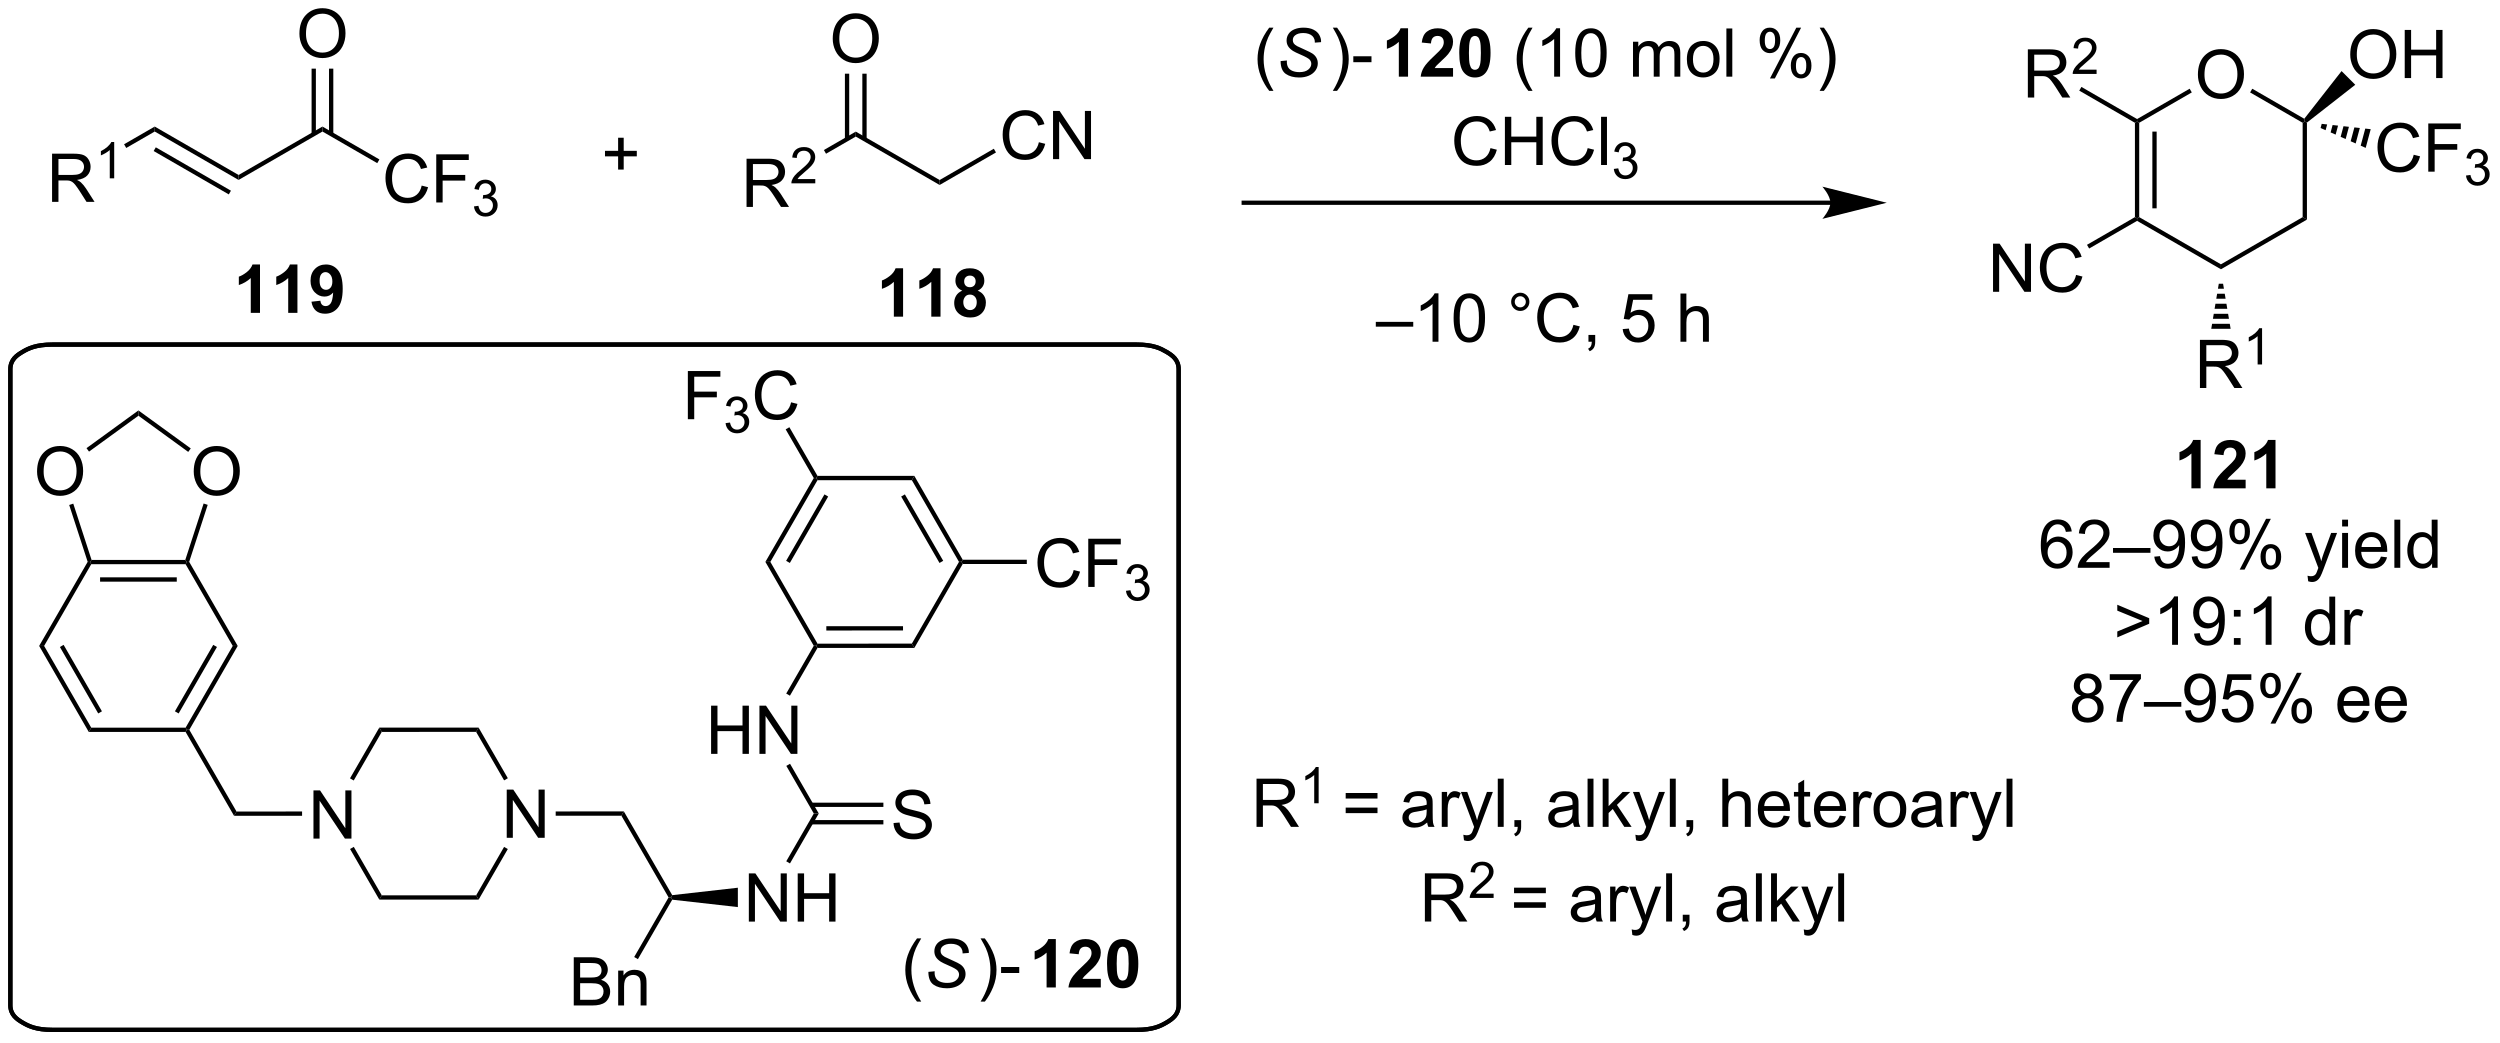 <?xml version="1.0" encoding="UTF-8"?>
<!DOCTYPE svg PUBLIC '-//W3C//DTD SVG 1.0//EN'
          'http://www.w3.org/TR/2001/REC-SVG-20010904/DTD/svg10.dtd'>
<svg stroke-dasharray="none" shape-rendering="auto" xmlns="http://www.w3.org/2000/svg" font-family="'Dialog'" text-rendering="auto" width="815" fill-opacity="1" color-interpolation="auto" color-rendering="auto" preserveAspectRatio="xMidYMid meet" font-size="12px" viewBox="0 0 815 340" fill="black" xmlns:xlink="http://www.w3.org/1999/xlink" stroke="black" image-rendering="auto" stroke-miterlimit="10" stroke-linecap="square" stroke-linejoin="miter" font-style="normal" stroke-width="1" height="340" stroke-dashoffset="0" font-weight="normal" stroke-opacity="1"
><!--Generated by the Batik Graphics2D SVG Generator--><defs id="genericDefs"
  /><g
  ><defs id="defs1"
    ><clipPath clipPathUnits="userSpaceOnUse" id="clipPath1"
      ><path d="M1.018 1.598 L306.37 1.598 L306.37 128.755 L1.018 128.755 L1.018 1.598 Z"
      /></clipPath
      ><clipPath clipPathUnits="userSpaceOnUse" id="clipPath2"
      ><path d="M82.108 110.922 L82.108 234.543 L378.969 234.543 L378.969 110.922 Z"
      /></clipPath
    ></defs
    ><g transform="scale(2.667,2.667) translate(-1.018,-1.598) matrix(1.029,0,0,1.029,-83.438,-112.496)"
    ><path d="M119.312 210.493 L119.312 204.767 L120.091 204.767 L123.099 209.262 L123.099 204.767 L123.825 204.767 L123.825 210.493 L123.047 210.493 L120.039 205.993 L120.039 210.493 L119.312 210.493 Z" stroke="none" clip-path="url(#clipPath2)"
    /></g
    ><g transform="matrix(2.743,0,0,2.743,-225.218,-304.252)"
    ><path d="M142.33 210.488 L142.33 204.761 L143.108 204.761 L146.116 209.256 L146.116 204.761 L146.843 204.761 L146.843 210.488 L146.064 210.488 L143.056 205.988 L143.056 210.488 L142.33 210.488 Z" stroke="none" clip-path="url(#clipPath2)"
    /></g
    ><g transform="matrix(2.743,0,0,2.743,-225.218,-304.252)"
    ><path d="M138.986 197.392 L138.691 197.903 L127.477 197.905 L127.183 197.395 Z" stroke="none" clip-path="url(#clipPath2)"
    /></g
    ><g transform="matrix(2.743,0,0,2.743,-225.218,-304.252)"
    ><path d="M127.183 197.395 L127.477 197.905 L124.145 203.679 L123.704 203.424 Z" stroke="none" clip-path="url(#clipPath2)"
    /></g
    ><g transform="matrix(2.743,0,0,2.743,-225.218,-304.252)"
    ><path d="M123.711 211.821 L124.153 211.566 L127.482 217.329 L127.187 217.839 Z" stroke="none" clip-path="url(#clipPath2)"
    /></g
    ><g transform="matrix(2.743,0,0,2.743,-225.218,-304.252)"
    ><path d="M127.187 217.839 L127.482 217.329 L138.696 217.326 L138.991 217.836 Z" stroke="none" clip-path="url(#clipPath2)"
    /></g
    ><g transform="matrix(2.743,0,0,2.743,-225.218,-304.252)"
    ><path d="M138.991 217.836 L138.696 217.326 L142.016 211.572 L142.458 211.827 Z" stroke="none" clip-path="url(#clipPath2)"
    /></g
    ><g transform="matrix(2.743,0,0,2.743,-225.218,-304.252)"
    ><path d="M142.462 203.41 L142.02 203.666 L138.691 197.903 L138.986 197.392 Z" stroke="none" clip-path="url(#clipPath2)"
    /></g
    ><g transform="matrix(2.743,0,0,2.743,-225.218,-304.252)"
    ><path d="M118.008 207.364 L118.008 207.874 L109.922 207.876 L110.216 207.366 Z" stroke="none" clip-path="url(#clipPath2)"
    /></g
    ><g transform="matrix(2.743,0,0,2.743,-225.218,-304.252)"
    ><path d="M110.216 207.366 L109.922 207.876 L104.165 197.911 L104.313 197.656 L104.607 197.656 Z" stroke="none" clip-path="url(#clipPath2)"
    /></g
    ><g transform="matrix(2.743,0,0,2.743,-225.218,-304.252)"
    ><path d="M104.607 197.656 L104.313 197.656 L104.165 197.401 L109.768 187.686 L110.357 187.686 ZM103.337 195.712 L107.892 187.814 L107.45 187.559 L102.895 195.457 Z" stroke="none" clip-path="url(#clipPath2)"
    /></g
    ><g transform="matrix(2.743,0,0,2.743,-225.218,-304.252)"
    ><path d="M110.357 187.686 L109.768 187.686 L104.165 177.977 L104.313 177.722 L104.59 177.693 Z" stroke="none" clip-path="url(#clipPath2)"
    /></g
    ><g transform="matrix(2.743,0,0,2.743,-225.218,-304.252)"
    ><path d="M104.127 177.467 L104.313 177.722 L104.165 177.977 L92.951 177.977 L92.804 177.722 L92.989 177.467 ZM103.116 179.538 L94 179.538 L94 180.049 L103.116 180.049 Z" stroke="none" clip-path="url(#clipPath2)"
    /></g
    ><g transform="matrix(2.743,0,0,2.743,-225.218,-304.252)"
    ><path d="M92.526 177.693 L92.804 177.722 L92.951 177.977 L87.349 187.686 L86.76 187.686 Z" stroke="none" clip-path="url(#clipPath2)"
    /></g
    ><g transform="matrix(2.743,0,0,2.743,-225.218,-304.252)"
    ><path d="M86.76 187.686 L87.349 187.686 L92.951 197.401 L92.657 197.911 ZM89.225 187.814 L93.78 195.712 L94.222 195.457 L89.667 187.559 Z" stroke="none" clip-path="url(#clipPath2)"
    /></g
    ><g transform="matrix(2.743,0,0,2.743,-225.218,-304.252)"
    ><path d="M92.657 197.911 L92.951 197.401 L104.165 197.401 L104.313 197.656 L104.165 197.911 Z" stroke="none" clip-path="url(#clipPath2)"
    /></g
    ><g transform="matrix(2.743,0,0,2.743,-225.218,-304.252)"
    ><path d="M105.132 166.963 Q105.132 165.536 105.898 164.731 Q106.663 163.924 107.874 163.924 Q108.666 163.924 109.301 164.304 Q109.939 164.681 110.273 165.358 Q110.609 166.036 110.609 166.895 Q110.609 167.767 110.257 168.455 Q109.906 169.142 109.26 169.496 Q108.616 169.851 107.869 169.851 Q107.062 169.851 106.424 169.46 Q105.788 169.067 105.46 168.392 Q105.132 167.715 105.132 166.963 ZM105.913 166.973 Q105.913 168.01 106.468 168.606 Q107.025 169.2 107.866 169.2 Q108.721 169.2 109.273 168.598 Q109.827 167.996 109.827 166.892 Q109.827 166.192 109.59 165.671 Q109.353 165.15 108.898 164.864 Q108.445 164.575 107.877 164.575 Q107.072 164.575 106.491 165.129 Q105.913 165.681 105.913 166.973 Z" stroke="none" clip-path="url(#clipPath2)"
    /></g
    ><g transform="matrix(2.743,0,0,2.743,-225.218,-304.252)"
    ><path d="M86.511 166.963 Q86.511 165.536 87.276 164.731 Q88.042 163.924 89.253 163.924 Q90.044 163.924 90.68 164.304 Q91.318 164.681 91.651 165.358 Q91.987 166.036 91.987 166.895 Q91.987 167.767 91.636 168.455 Q91.284 169.142 90.638 169.496 Q89.995 169.851 89.248 169.851 Q88.44 169.851 87.802 169.46 Q87.167 169.067 86.839 168.392 Q86.511 167.715 86.511 166.963 ZM87.292 166.973 Q87.292 168.01 87.847 168.606 Q88.404 169.2 89.245 169.2 Q90.099 169.2 90.651 168.598 Q91.206 167.996 91.206 166.892 Q91.206 166.192 90.969 165.671 Q90.732 165.15 90.276 164.864 Q89.823 164.575 89.255 164.575 Q88.451 164.575 87.87 165.129 Q87.292 165.681 87.292 166.973 Z" stroke="none" clip-path="url(#clipPath2)"
    /></g
    ><g transform="matrix(2.743,0,0,2.743,-225.218,-304.252)"
    ><path d="M104.59 177.693 L104.313 177.722 L104.127 177.467 L106.306 170.761 L106.791 170.918 Z" stroke="none" clip-path="url(#clipPath2)"
    /></g
    ><g transform="matrix(2.743,0,0,2.743,-225.218,-304.252)"
    ><path d="M104.777 164.215 L104.477 164.628 L98.558 160.327 L98.558 159.697 Z" stroke="none" clip-path="url(#clipPath2)"
    /></g
    ><g transform="matrix(2.743,0,0,2.743,-225.218,-304.252)"
    ><path d="M98.558 159.697 L98.558 160.327 L92.687 164.593 L92.387 164.181 Z" stroke="none" clip-path="url(#clipPath2)"
    /></g
    ><g transform="matrix(2.743,0,0,2.743,-225.218,-304.252)"
    ><path d="M90.33 170.934 L90.815 170.776 L92.989 177.467 L92.804 177.722 L92.526 177.693 Z" stroke="none" clip-path="url(#clipPath2)"
    /></g
    ><g transform="matrix(2.743,0,0,2.743,-225.218,-304.252)"
    ><path d="M148.149 207.867 L148.149 207.357 L156.251 207.355 L155.957 207.865 Z" stroke="none" clip-path="url(#clipPath2)"
    /></g
    ><g transform="matrix(2.743,0,0,2.743,-225.218,-304.252)"
    ><path d="M155.957 207.865 L156.251 207.355 L161.999 217.305 L161.861 217.576 L161.566 217.576 Z" stroke="none" clip-path="url(#clipPath2)"
    /></g
    ><g transform="matrix(2.743,0,0,2.743,-225.218,-304.252)"
    ><path d="M171.104 220.448 L171.104 214.721 L171.882 214.721 L174.89 219.216 L174.89 214.721 L175.617 214.721 L175.617 220.448 L174.838 220.448 L171.83 215.948 L171.83 220.448 L171.104 220.448 ZM176.912 220.448 L176.912 214.721 L177.67 214.721 L177.67 217.073 L180.647 217.073 L180.647 214.721 L181.404 214.721 L181.404 220.448 L180.647 220.448 L180.647 217.747 L177.67 217.747 L177.67 220.448 L176.912 220.448 Z" stroke="none" clip-path="url(#clipPath2)"
    /></g
    ><g transform="matrix(2.743,0,0,2.743,-225.218,-304.252)"
    ><path d="M161.999 217.846 L161.861 217.576 L161.999 217.305 L169.799 216.423 L169.8 218.725 Z" stroke="none" clip-path="url(#clipPath2)"
    /></g
    ><g transform="matrix(2.743,0,0,2.743,-225.218,-304.252)"
    ><path d="M150.296 230.419 L150.296 224.692 L152.445 224.692 Q153.101 224.692 153.497 224.867 Q153.895 225.039 154.119 225.401 Q154.343 225.762 154.343 226.156 Q154.343 226.523 154.143 226.849 Q153.945 227.171 153.543 227.372 Q154.062 227.523 154.34 227.89 Q154.622 228.257 154.622 228.757 Q154.622 229.161 154.45 229.507 Q154.28 229.851 154.03 230.039 Q153.78 230.226 153.403 230.322 Q153.028 230.419 152.481 230.419 L150.296 230.419 ZM151.054 227.099 L152.293 227.099 Q152.796 227.099 153.015 227.031 Q153.304 226.945 153.45 226.747 Q153.598 226.546 153.598 226.247 Q153.598 225.96 153.46 225.744 Q153.325 225.528 153.07 225.447 Q152.817 225.367 152.2 225.367 L151.054 225.367 L151.054 227.099 ZM151.054 229.742 L152.481 229.742 Q152.848 229.742 152.997 229.716 Q153.257 229.669 153.432 229.559 Q153.609 229.45 153.721 229.242 Q153.835 229.031 153.835 228.757 Q153.835 228.437 153.671 228.203 Q153.507 227.966 153.215 227.869 Q152.926 227.773 152.38 227.773 L151.054 227.773 L151.054 229.742 ZM155.575 230.419 L155.575 226.27 L156.208 226.27 L156.208 226.859 Q156.663 226.177 157.528 226.177 Q157.903 226.177 158.215 226.312 Q158.53 226.445 158.687 226.664 Q158.843 226.882 158.905 227.184 Q158.945 227.38 158.945 227.867 L158.945 230.419 L158.242 230.419 L158.242 227.895 Q158.242 227.466 158.158 227.252 Q158.077 227.039 157.869 226.914 Q157.661 226.786 157.38 226.786 Q156.929 226.786 156.603 227.072 Q156.278 227.356 156.278 228.153 L156.278 230.419 L155.575 230.419 Z" stroke="none" clip-path="url(#clipPath2)"
    /></g
    ><g transform="matrix(2.743,0,0,2.743,-225.218,-304.252)"
    ><path d="M161.566 217.576 L161.861 217.576 L161.999 217.846 L157.92 224.914 L157.478 224.659 Z" stroke="none" clip-path="url(#clipPath2)"
    /></g
    ><g transform="matrix(2.743,0,0,2.743,-225.218,-304.252)"
    ><path d="M175.993 213.537 L175.551 213.282 L178.827 207.605 L179.416 207.605 Z" stroke="none" clip-path="url(#clipPath2)"
    /></g
    ><g transform="matrix(2.743,0,0,2.743,-225.218,-304.252)"
    ><path d="M166.618 200.514 L166.618 194.788 L167.376 194.788 L167.376 197.139 L170.353 197.139 L170.353 194.788 L171.111 194.788 L171.111 200.514 L170.353 200.514 L170.353 197.814 L167.376 197.814 L167.376 200.514 L166.618 200.514 ZM172.364 200.514 L172.364 194.788 L173.143 194.788 L176.151 199.282 L176.151 194.788 L176.877 194.788 L176.877 200.514 L176.099 200.514 L173.091 196.014 L173.091 200.514 L172.364 200.514 Z" stroke="none" clip-path="url(#clipPath2)"
    /></g
    ><g transform="matrix(2.743,0,0,2.743,-225.218,-304.252)"
    ><path d="M179.416 207.605 L178.827 207.605 L175.558 201.946 L176 201.691 Z" stroke="none" clip-path="url(#clipPath2)"
    /></g
    ><g transform="matrix(2.743,0,0,2.743,-225.218,-304.252)"
    ><path d="M188.302 208.736 L189.018 208.673 Q189.067 209.103 189.252 209.379 Q189.44 209.655 189.83 209.825 Q190.221 209.994 190.708 209.994 Q191.143 209.994 191.474 209.866 Q191.807 209.736 191.968 209.512 Q192.13 209.288 192.13 209.022 Q192.13 208.752 191.974 208.551 Q191.817 208.351 191.458 208.213 Q191.229 208.124 190.44 207.934 Q189.651 207.744 189.333 207.577 Q188.924 207.361 188.721 207.043 Q188.52 206.726 188.52 206.33 Q188.52 205.897 188.765 205.52 Q189.013 205.142 189.484 204.947 Q189.958 204.752 190.536 204.752 Q191.174 204.752 191.659 204.957 Q192.145 205.163 192.406 205.561 Q192.669 205.96 192.69 206.463 L191.963 206.517 Q191.903 205.976 191.565 205.7 Q191.229 205.421 190.567 205.421 Q189.88 205.421 189.565 205.673 Q189.252 205.923 189.252 206.28 Q189.252 206.588 189.474 206.788 Q189.692 206.986 190.617 207.197 Q191.541 207.405 191.885 207.561 Q192.385 207.791 192.622 208.145 Q192.862 208.499 192.862 208.96 Q192.862 209.416 192.599 209.822 Q192.338 210.226 191.846 210.452 Q191.357 210.676 190.744 210.676 Q189.966 210.676 189.44 210.45 Q188.916 210.22 188.617 209.767 Q188.317 209.311 188.302 208.736 Z" stroke="none" clip-path="url(#clipPath2)"
    /></g
    ><g transform="matrix(2.743,0,0,2.743,-225.218,-304.252)"
    ><path d="M178.524 208.896 L187.096 208.894 L187.095 208.384 L178.523 208.386 ZM178.523 206.824 L187.095 206.822 L187.095 206.312 L178.523 206.314 Z" stroke="none" clip-path="url(#clipPath2)"
    /></g
    ><g transform="matrix(2.743,0,0,2.743,-225.218,-304.252)"
    ><path d="M175.988 193.603 L175.546 193.349 L178.822 187.671 L179.117 187.671 L179.264 187.926 Z" stroke="none" clip-path="url(#clipPath2)"
    /></g
    ><g transform="matrix(2.743,0,0,2.743,-225.218,-304.252)"
    ><path d="M179.264 187.926 L179.117 187.671 L179.264 187.416 L190.478 187.412 L190.773 187.922 ZM180.313 185.854 L189.429 185.851 L189.428 185.341 L180.313 185.344 Z" stroke="none" clip-path="url(#clipPath2)"
    /></g
    ><g transform="matrix(2.743,0,0,2.743,-225.218,-304.252)"
    ><path d="M190.773 187.922 L190.478 187.412 L196.081 177.698 L196.376 177.698 L196.523 177.953 Z" stroke="none" clip-path="url(#clipPath2)"
    /></g
    ><g transform="matrix(2.743,0,0,2.743,-225.218,-304.252)"
    ><path d="M196.523 177.443 L196.376 177.698 L196.081 177.698 L190.478 167.989 L190.773 167.478 ZM194.206 177.571 L189.65 169.677 L189.208 169.932 L193.764 177.826 Z" stroke="none" clip-path="url(#clipPath2)"
    /></g
    ><g transform="matrix(2.743,0,0,2.743,-225.218,-304.252)"
    ><path d="M190.773 167.478 L190.478 167.989 L179.264 167.989 L179.117 167.733 L179.264 167.478 Z" stroke="none" clip-path="url(#clipPath2)"
    /></g
    ><g transform="matrix(2.743,0,0,2.743,-225.218,-304.252)"
    ><path d="M178.822 167.734 L179.117 167.733 L179.264 167.989 L173.66 177.698 L173.071 177.698 ZM180.091 169.677 L175.536 177.571 L175.977 177.826 L180.533 169.932 Z" stroke="none" clip-path="url(#clipPath2)"
    /></g
    ><g transform="matrix(2.743,0,0,2.743,-225.218,-304.252)"
    ><path d="M173.071 177.698 L173.66 177.698 L179.264 187.416 L179.117 187.671 L178.822 187.671 Z" stroke="none" clip-path="url(#clipPath2)"
    /></g
    ><g transform="matrix(2.743,0,0,2.743,-225.218,-304.252)"
    ><path d="M209.713 178.665 L210.47 178.855 Q210.234 179.79 209.614 180.282 Q208.994 180.771 208.101 180.771 Q207.174 180.771 206.593 180.394 Q206.015 180.016 205.71 179.303 Q205.408 178.586 205.408 177.766 Q205.408 176.87 205.749 176.206 Q206.093 175.54 206.723 175.193 Q207.353 174.847 208.111 174.847 Q208.97 174.847 209.556 175.284 Q210.142 175.722 210.374 176.516 L209.627 176.69 Q209.429 176.065 209.049 175.782 Q208.671 175.495 208.095 175.495 Q207.437 175.495 206.991 175.813 Q206.549 176.128 206.369 176.662 Q206.189 177.196 206.189 177.761 Q206.189 178.493 206.403 179.037 Q206.616 179.581 207.064 179.852 Q207.515 180.12 208.038 180.12 Q208.674 180.12 209.114 179.753 Q209.556 179.386 209.713 178.665 ZM211.443 180.672 L211.443 174.946 L215.308 174.946 L215.308 175.62 L212.201 175.62 L212.201 177.394 L214.888 177.394 L214.888 178.071 L212.201 178.071 L212.201 180.672 L211.443 180.672 Z" stroke="none" clip-path="url(#clipPath2)"
    /></g
    ><g transform="matrix(2.743,0,0,2.743,-225.218,-304.252)"
    ><path d="M215.926 181.137 L216.453 181.067 Q216.545 181.516 216.762 181.714 Q216.98 181.911 217.295 181.911 Q217.666 181.911 217.922 181.653 Q218.18 181.395 218.18 181.014 Q218.18 180.651 217.941 180.417 Q217.705 180.18 217.338 180.18 Q217.189 180.18 216.967 180.239 L217.025 179.776 Q217.078 179.782 217.109 179.782 Q217.447 179.782 217.717 179.606 Q217.986 179.43 217.986 179.063 Q217.986 178.774 217.789 178.585 Q217.594 178.393 217.283 178.393 Q216.975 178.393 216.769 178.587 Q216.564 178.78 216.506 179.167 L215.978 179.073 Q216.076 178.542 216.418 178.251 Q216.762 177.96 217.271 177.96 Q217.623 177.96 217.918 178.11 Q218.215 178.261 218.371 178.522 Q218.527 178.782 218.527 179.075 Q218.527 179.354 218.377 179.583 Q218.228 179.811 217.935 179.946 Q218.316 180.034 218.527 180.311 Q218.738 180.587 218.738 181.003 Q218.738 181.565 218.328 181.958 Q217.918 182.349 217.291 182.349 Q216.726 182.349 216.351 182.012 Q215.978 181.675 215.926 181.137 Z" stroke="none" clip-path="url(#clipPath2)"
    /></g
    ><g transform="matrix(2.743,0,0,2.743,-225.218,-304.252)"
    ><path d="M196.523 177.953 L196.376 177.698 L196.523 177.443 L204.139 177.442 L204.139 177.953 Z" stroke="none" clip-path="url(#clipPath2)"
    /></g
    ><g transform="matrix(2.743,0,0,2.743,-225.218,-304.252)"
    ><path d="M163.856 160.742 L163.856 155.016 L167.721 155.016 L167.721 155.69 L164.614 155.69 L164.614 157.464 L167.302 157.464 L167.302 158.141 L164.614 158.141 L164.614 160.742 L163.856 160.742 Z" stroke="none" clip-path="url(#clipPath2)"
    /></g
    ><g transform="matrix(2.743,0,0,2.743,-225.218,-304.252)"
    ><path d="M168.339 161.208 L168.866 161.137 Q168.958 161.586 169.175 161.784 Q169.393 161.981 169.708 161.981 Q170.079 161.981 170.335 161.723 Q170.593 161.465 170.593 161.084 Q170.593 160.721 170.355 160.487 Q170.118 160.25 169.751 160.25 Q169.602 160.25 169.38 160.309 L169.439 159.846 Q169.491 159.852 169.522 159.852 Q169.86 159.852 170.13 159.676 Q170.399 159.5 170.399 159.133 Q170.399 158.844 170.202 158.655 Q170.007 158.463 169.696 158.463 Q169.388 158.463 169.183 158.657 Q168.977 158.85 168.919 159.237 L168.392 159.143 Q168.489 158.612 168.831 158.321 Q169.175 158.03 169.685 158.03 Q170.036 158.03 170.331 158.18 Q170.628 158.331 170.784 158.592 Q170.94 158.852 170.94 159.145 Q170.94 159.424 170.79 159.653 Q170.642 159.881 170.349 160.016 Q170.73 160.104 170.94 160.381 Q171.151 160.657 171.151 161.073 Q171.151 161.635 170.741 162.028 Q170.331 162.418 169.704 162.418 Q169.14 162.418 168.765 162.083 Q168.392 161.745 168.339 161.208 Z" stroke="none" clip-path="url(#clipPath2)"
    /></g
    ><g transform="matrix(2.743,0,0,2.743,-225.218,-304.252)"
    ><path d="M176.127 158.734 L176.885 158.924 Q176.648 159.859 176.028 160.352 Q175.408 160.841 174.515 160.841 Q173.588 160.841 173.007 160.464 Q172.429 160.086 172.124 159.372 Q171.822 158.656 171.822 157.836 Q171.822 156.94 172.163 156.276 Q172.507 155.609 173.137 155.263 Q173.768 154.917 174.525 154.917 Q175.385 154.917 175.971 155.354 Q176.557 155.792 176.788 156.586 L176.041 156.76 Q175.843 156.135 175.463 155.852 Q175.085 155.565 174.51 155.565 Q173.851 155.565 173.406 155.883 Q172.963 156.198 172.783 156.732 Q172.603 157.266 172.603 157.831 Q172.603 158.562 172.817 159.107 Q173.031 159.651 173.478 159.922 Q173.929 160.19 174.452 160.19 Q175.088 160.19 175.528 159.823 Q175.971 159.456 176.127 158.734 Z" stroke="none" clip-path="url(#clipPath2)"
    /></g
    ><g transform="matrix(2.743,0,0,2.743,-225.218,-304.252)"
    ><path d="M179.264 167.478 L179.117 167.733 L178.822 167.734 L175.481 161.948 L175.923 161.693 Z" stroke="none" clip-path="url(#clipPath2)"
    /></g
    ><g transform="matrix(2.743,0,0,2.743,-225.218,-304.252)"
    ><path d="M343.323 119.796 Q343.323 118.369 344.089 117.564 Q344.854 116.757 346.065 116.757 Q346.857 116.757 347.492 117.137 Q348.13 117.515 348.464 118.192 Q348.8 118.869 348.8 119.728 Q348.8 120.6 348.448 121.288 Q348.097 121.975 347.451 122.33 Q346.808 122.684 346.06 122.684 Q345.253 122.684 344.615 122.293 Q343.979 121.9 343.651 121.225 Q343.323 120.548 343.323 119.796 ZM344.104 119.806 Q344.104 120.843 344.659 121.439 Q345.216 122.033 346.058 122.033 Q346.912 122.033 347.464 121.431 Q348.018 120.83 348.018 119.725 Q348.018 119.025 347.781 118.504 Q347.545 117.983 347.089 117.697 Q346.636 117.408 346.068 117.408 Q345.263 117.408 344.683 117.963 Q344.104 118.515 344.104 119.806 Z" stroke="none" clip-path="url(#clipPath2)"
    /></g
    ><g transform="matrix(2.743,0,0,2.743,-225.218,-304.252)"
    ><path d="M335.838 125.511 L336.093 125.364 L336.348 125.511 L336.348 136.726 L336.093 136.873 L335.838 136.726 ZM337.91 126.56 L337.91 135.677 L338.42 135.677 L338.42 126.56 Z" stroke="none" clip-path="url(#clipPath2)"
    /></g
    ><g transform="matrix(2.743,0,0,2.743,-225.218,-304.252)"
    ><path d="M336.093 137.167 L336.093 136.873 L336.348 136.726 L346.06 142.333 L346.06 142.922 Z" stroke="none" clip-path="url(#clipPath2)"
    /></g
    ><g transform="matrix(2.743,0,0,2.743,-225.218,-304.252)"
    ><path d="M346.06 142.922 L346.06 142.333 L355.772 136.726 L356.282 137.02 Z" stroke="none" clip-path="url(#clipPath2)"
    /></g
    ><g transform="matrix(2.743,0,0,2.743,-225.218,-304.252)"
    ><path d="M356.282 137.02 L355.772 136.726 L355.772 125.511 L356.027 125.364 L356.282 125.486 Z" stroke="none" clip-path="url(#clipPath2)"
    /></g
    ><g transform="matrix(2.743,0,0,2.743,-225.218,-304.252)"
    ><path d="M355.964 125.034 L356.027 125.364 L355.772 125.511 L349.528 121.906 L349.783 121.465 Z" stroke="none" clip-path="url(#clipPath2)"
    /></g
    ><g transform="matrix(2.743,0,0,2.743,-225.218,-304.252)"
    ><path d="M342.342 121.462 L342.597 121.904 L336.348 125.511 L336.093 125.364 L336.093 125.07 Z" stroke="none" clip-path="url(#clipPath2)"
    /></g
    ><g transform="matrix(2.743,0,0,2.743,-225.218,-304.252)"
    ><path d="M318.974 145.602 L318.974 139.876 L319.753 139.876 L322.76 144.37 L322.76 139.876 L323.487 139.876 L323.487 145.602 L322.708 145.602 L319.701 141.102 L319.701 145.602 L318.974 145.602 ZM328.845 143.594 L329.603 143.785 Q329.366 144.719 328.746 145.212 Q328.126 145.701 327.233 145.701 Q326.306 145.701 325.725 145.324 Q325.147 144.946 324.843 144.232 Q324.541 143.516 324.541 142.696 Q324.541 141.8 324.882 141.136 Q325.225 140.469 325.856 140.123 Q326.486 139.777 327.244 139.777 Q328.103 139.777 328.689 140.214 Q329.275 140.652 329.507 141.446 L328.759 141.62 Q328.561 140.995 328.181 140.712 Q327.803 140.425 327.228 140.425 Q326.569 140.425 326.124 140.743 Q325.681 141.058 325.501 141.592 Q325.322 142.126 325.322 142.691 Q325.322 143.423 325.535 143.967 Q325.749 144.511 326.197 144.782 Q326.647 145.05 327.171 145.05 Q327.806 145.05 328.246 144.683 Q328.689 144.316 328.845 143.594 Z" stroke="none" clip-path="url(#clipPath2)"
    /></g
    ><g transform="matrix(2.743,0,0,2.743,-225.218,-304.252)"
    ><path d="M335.838 136.726 L336.093 136.873 L336.093 137.167 L330.397 140.457 L330.141 140.015 Z" stroke="none" clip-path="url(#clipPath2)"
    /></g
    ><g transform="matrix(2.743,0,0,2.743,-225.218,-304.252)"
    ><path d="M323.112 122.51 L323.112 116.783 L325.651 116.783 Q326.417 116.783 326.815 116.937 Q327.214 117.091 327.451 117.481 Q327.69 117.872 327.69 118.346 Q327.69 118.955 327.294 119.374 Q326.901 119.791 326.076 119.903 Q326.378 120.049 326.534 120.19 Q326.865 120.494 327.162 120.95 L328.159 122.51 L327.206 122.51 L326.448 121.317 Q326.115 120.802 325.899 120.528 Q325.685 120.255 325.516 120.145 Q325.346 120.036 325.169 119.994 Q325.042 119.966 324.748 119.966 L323.87 119.966 L323.87 122.51 L323.112 122.51 ZM323.87 119.309 L325.498 119.309 Q326.018 119.309 326.31 119.203 Q326.604 119.096 326.755 118.859 Q326.909 118.622 326.909 118.346 Q326.909 117.94 326.612 117.679 Q326.318 117.416 325.682 117.416 L323.87 117.416 L323.87 119.309 Z" stroke="none" clip-path="url(#clipPath2)"
    /></g
    ><g transform="matrix(2.743,0,0,2.743,-225.218,-304.252)"
    ><path d="M331.281 119.202 L331.281 119.71 L328.441 119.71 Q328.435 119.519 328.503 119.343 Q328.611 119.054 328.849 118.772 Q329.089 118.491 329.541 118.122 Q330.24 117.548 330.486 117.212 Q330.732 116.876 330.732 116.577 Q330.732 116.265 330.507 116.05 Q330.285 115.833 329.923 115.833 Q329.543 115.833 329.314 116.061 Q329.086 116.29 329.084 116.694 L328.541 116.64 Q328.597 116.032 328.961 115.716 Q329.324 115.397 329.935 115.397 Q330.554 115.397 330.914 115.741 Q331.275 116.083 331.275 116.589 Q331.275 116.847 331.17 117.097 Q331.064 117.345 330.818 117.62 Q330.574 117.895 330.005 118.376 Q329.531 118.774 329.396 118.917 Q329.261 119.059 329.173 119.202 L331.281 119.202 Z" stroke="none" clip-path="url(#clipPath2)"
    /></g
    ><g transform="matrix(2.743,0,0,2.743,-225.218,-304.252)"
    ><path d="M336.093 125.07 L336.093 125.364 L335.838 125.511 L329.222 121.692 L329.477 121.25 Z" stroke="none" clip-path="url(#clipPath2)"
    /></g
    ><g transform="matrix(2.743,0,0,2.743,-225.218,-304.252)"
    ><path d="M343.565 157.036 L343.565 151.309 L346.104 151.309 Q346.87 151.309 347.268 151.463 Q347.667 151.617 347.904 152.007 Q348.143 152.398 348.143 152.872 Q348.143 153.481 347.748 153.9 Q347.354 154.317 346.529 154.429 Q346.831 154.575 346.987 154.716 Q347.318 155.02 347.615 155.476 L348.612 157.036 L347.659 157.036 L346.901 155.843 Q346.568 155.328 346.352 155.054 Q346.138 154.781 345.969 154.671 Q345.8 154.562 345.623 154.52 Q345.495 154.492 345.201 154.492 L344.323 154.492 L344.323 157.036 L343.565 157.036 ZM344.323 153.835 L345.951 153.835 Q346.472 153.835 346.763 153.729 Q347.058 153.622 347.209 153.385 Q347.362 153.148 347.362 152.872 Q347.362 152.466 347.065 152.205 Q346.771 151.942 346.136 151.942 L344.323 151.942 L344.323 153.835 Z" stroke="none" clip-path="url(#clipPath2)"
    /></g
    ><g transform="matrix(2.743,0,0,2.743,-225.218,-304.252)"
    ><path d="M350.949 154.236 L350.421 154.236 L350.421 150.875 Q350.23 151.056 349.921 151.238 Q349.613 151.419 349.367 151.511 L349.367 151.001 Q349.808 150.792 350.138 150.498 Q350.47 150.201 350.609 149.923 L350.949 149.923 L350.949 154.236 Z" stroke="none" clip-path="url(#clipPath2)"
    /></g
    ><g transform="matrix(2.743,0,0,2.743,-225.218,-304.252)"
    ><path d="M346.315 144.64 L346.415 145.235 L345.705 145.235 L345.805 144.64 ZM346.514 145.831 L346.614 146.426 L345.506 146.426 L345.606 145.831 ZM346.713 147.021 L346.813 147.616 L345.307 147.616 L345.407 147.021 ZM346.912 148.212 L347.012 148.807 L345.108 148.807 L345.208 148.212 ZM347.111 149.402 L347.211 149.998 L344.909 149.998 L345.009 149.402 Z" stroke="none" clip-path="url(#clipPath2)"
    /></g
    ><g transform="matrix(2.743,0,0,2.743,-225.218,-304.252)"
    ><path d="M368.971 129.31 L369.729 129.5 Q369.492 130.435 368.873 130.927 Q368.253 131.417 367.36 131.417 Q366.433 131.417 365.852 131.039 Q365.274 130.662 364.969 129.948 Q364.667 129.232 364.667 128.412 Q364.667 127.516 365.008 126.852 Q365.352 126.185 365.982 125.839 Q366.612 125.492 367.37 125.492 Q368.229 125.492 368.815 125.93 Q369.401 126.367 369.633 127.162 L368.886 127.336 Q368.688 126.711 368.308 126.427 Q367.93 126.141 367.354 126.141 Q366.695 126.141 366.25 126.459 Q365.808 126.774 365.628 127.308 Q365.448 127.841 365.448 128.406 Q365.448 129.138 365.662 129.683 Q365.875 130.227 366.323 130.498 Q366.774 130.766 367.297 130.766 Q367.933 130.766 368.373 130.399 Q368.815 130.031 368.971 129.31 ZM370.702 131.318 L370.702 125.591 L374.567 125.591 L374.567 126.266 L371.46 126.266 L371.46 128.039 L374.147 128.039 L374.147 128.716 L371.46 128.716 L371.46 131.318 L370.702 131.318 Z" stroke="none" clip-path="url(#clipPath2)"
    /></g
    ><g transform="matrix(2.743,0,0,2.743,-225.218,-304.252)"
    ><path d="M375.184 131.783 L375.712 131.713 Q375.803 132.162 376.02 132.359 Q376.239 132.557 376.553 132.557 Q376.925 132.557 377.18 132.299 Q377.438 132.041 377.438 131.66 Q377.438 131.297 377.2 131.062 Q376.964 130.826 376.596 130.826 Q376.448 130.826 376.225 130.885 L376.284 130.422 Q376.337 130.428 376.368 130.428 Q376.706 130.428 376.975 130.252 Q377.245 130.076 377.245 129.709 Q377.245 129.42 377.048 129.23 Q376.852 129.039 376.542 129.039 Q376.233 129.039 376.028 129.232 Q375.823 129.426 375.764 129.812 L375.237 129.719 Q375.335 129.187 375.676 128.896 Q376.02 128.605 376.53 128.605 Q376.882 128.605 377.176 128.756 Q377.473 128.906 377.63 129.168 Q377.786 129.428 377.786 129.721 Q377.786 130 377.635 130.228 Q377.487 130.457 377.194 130.592 Q377.575 130.68 377.786 130.957 Q377.997 131.232 377.997 131.648 Q377.997 132.211 377.587 132.603 Q377.176 132.994 376.55 132.994 Q375.985 132.994 375.61 132.658 Q375.237 132.32 375.184 131.783 Z" stroke="none" clip-path="url(#clipPath2)"
    /></g
    ><g transform="matrix(2.743,0,0,2.743,-225.218,-304.252)"
    ><path d="M358.037 125.639 L358.684 125.709 L358.5 126.394 L357.905 126.132 ZM359.331 125.779 L359.978 125.85 L359.691 126.919 L359.096 126.657 ZM360.625 125.92 L361.272 125.99 L360.882 127.445 L360.287 127.182 ZM361.919 126.061 L362.566 126.131 L362.073 127.97 L361.478 127.707 ZM363.213 126.201 L363.86 126.272 L363.264 128.495 L362.669 128.232 Z" stroke="none" clip-path="url(#clipPath2)"
    /></g
    ><g transform="matrix(2.743,0,0,2.743,-225.218,-304.252)"
    ><path d="M361.428 117.412 Q361.428 115.985 362.193 115.181 Q362.959 114.373 364.17 114.373 Q364.962 114.373 365.597 114.754 Q366.235 115.131 366.568 115.808 Q366.904 116.485 366.904 117.345 Q366.904 118.217 366.553 118.904 Q366.201 119.592 365.555 119.946 Q364.912 120.3 364.165 120.3 Q363.357 120.3 362.719 119.91 Q362.084 119.516 361.756 118.842 Q361.428 118.165 361.428 117.412 ZM362.209 117.423 Q362.209 118.459 362.764 119.056 Q363.321 119.649 364.162 119.649 Q365.016 119.649 365.568 119.048 Q366.123 118.446 366.123 117.342 Q366.123 116.641 365.886 116.121 Q365.649 115.6 365.193 115.313 Q364.74 115.024 364.173 115.024 Q363.368 115.024 362.787 115.579 Q362.209 116.131 362.209 117.423 ZM367.903 120.201 L367.903 114.475 L368.661 114.475 L368.661 116.826 L371.637 116.826 L371.637 114.475 L372.395 114.475 L372.395 120.201 L371.637 120.201 L371.637 117.501 L368.661 117.501 L368.661 120.201 L367.903 120.201 Z" stroke="none" clip-path="url(#clipPath2)"
    /></g
    ><g transform="matrix(2.743,0,0,2.743,-225.218,-304.252)"
    ><path d="M356.282 125.486 L356.027 125.364 L355.964 125.034 L360.397 119.367 L362.025 120.994 Z" stroke="none" clip-path="url(#clipPath2)"
    /></g
    ><g transform="matrix(2.743,0,0,2.743,-225.218,-304.252)"
    ><path d="M88.295 134.91 L88.295 129.184 L90.835 129.184 Q91.6 129.184 91.999 129.337 Q92.397 129.491 92.634 129.882 Q92.874 130.272 92.874 130.746 Q92.874 131.356 92.478 131.775 Q92.085 132.191 91.259 132.304 Q91.561 132.449 91.717 132.59 Q92.048 132.895 92.345 133.35 L93.342 134.91 L92.389 134.91 L91.631 133.718 Q91.298 133.202 91.082 132.929 Q90.868 132.655 90.699 132.546 Q90.53 132.436 90.353 132.395 Q90.225 132.366 89.931 132.366 L89.053 132.366 L89.053 134.91 L88.295 134.91 ZM89.053 131.71 L90.681 131.71 Q91.202 131.71 91.493 131.603 Q91.788 131.496 91.939 131.259 Q92.092 131.022 92.092 130.746 Q92.092 130.34 91.795 130.08 Q91.501 129.816 90.866 129.816 L89.053 129.816 L89.053 131.71 Z" stroke="none" clip-path="url(#clipPath2)"
    /></g
    ><g transform="matrix(2.743,0,0,2.743,-225.218,-304.252)"
    ><path d="M95.679 132.11 L95.152 132.11 L95.152 128.749 Q94.96 128.931 94.652 129.112 Q94.343 129.294 94.097 129.386 L94.097 128.876 Q94.538 128.667 94.868 128.372 Q95.2 128.075 95.339 127.798 L95.679 127.798 L95.679 132.11 Z" stroke="none" clip-path="url(#clipPath2)"
    /></g
    ><g transform="matrix(2.743,0,0,2.743,-225.218,-304.252)"
    ><path d="M97.108 128.506 L96.853 128.064 L100.495 125.961 L100.495 126.551 Z" stroke="none" clip-path="url(#clipPath2)"
    /></g
    ><g transform="matrix(2.743,0,0,2.743,-225.218,-304.252)"
    ><path d="M100.495 126.551 L100.495 125.961 L110.462 131.716 L110.462 132.305 ZM100.368 128.869 L109.299 134.025 L109.554 133.583 L100.623 128.427 Z" stroke="none" clip-path="url(#clipPath2)"
    /></g
    ><g transform="matrix(2.743,0,0,2.743,-225.218,-304.252)"
    ><path d="M110.462 132.305 L110.462 131.716 L120.429 125.961 L120.429 126.551 Z" stroke="none" clip-path="url(#clipPath2)"
    /></g
    ><g transform="matrix(2.743,0,0,2.743,-225.218,-304.252)"
    ><path d="M132.224 132.977 L132.982 133.168 Q132.745 134.102 132.125 134.595 Q131.505 135.084 130.612 135.084 Q129.685 135.084 129.104 134.707 Q128.526 134.329 128.221 133.615 Q127.919 132.899 127.919 132.079 Q127.919 131.183 128.26 130.519 Q128.604 129.852 129.234 129.506 Q129.864 129.16 130.622 129.16 Q131.482 129.16 132.068 129.597 Q132.654 130.035 132.885 130.829 L132.138 131.004 Q131.94 130.379 131.56 130.095 Q131.182 129.808 130.607 129.808 Q129.948 129.808 129.502 130.126 Q129.06 130.441 128.88 130.975 Q128.7 131.509 128.7 132.074 Q128.7 132.806 128.914 133.35 Q129.127 133.894 129.575 134.165 Q130.026 134.433 130.549 134.433 Q131.185 134.433 131.625 134.066 Q132.068 133.699 132.224 132.977 ZM133.954 134.985 L133.954 129.259 L137.819 129.259 L137.819 129.933 L134.712 129.933 L134.712 131.707 L137.4 131.707 L137.4 132.384 L134.712 132.384 L134.712 134.985 L133.954 134.985 Z" stroke="none" clip-path="url(#clipPath2)"
    /></g
    ><g transform="matrix(2.743,0,0,2.743,-225.218,-304.252)"
    ><path d="M138.437 135.451 L138.964 135.38 Q139.056 135.829 139.273 136.027 Q139.491 136.224 139.806 136.224 Q140.177 136.224 140.433 135.966 Q140.691 135.708 140.691 135.327 Q140.691 134.964 140.452 134.73 Q140.216 134.494 139.849 134.494 Q139.7 134.494 139.478 134.552 L139.536 134.089 Q139.589 134.095 139.62 134.095 Q139.958 134.095 140.228 133.919 Q140.497 133.744 140.497 133.376 Q140.497 133.087 140.3 132.898 Q140.105 132.706 139.794 132.706 Q139.486 132.706 139.28 132.9 Q139.075 133.093 139.017 133.48 L138.489 133.386 Q138.587 132.855 138.929 132.564 Q139.273 132.273 139.782 132.273 Q140.134 132.273 140.429 132.423 Q140.726 132.574 140.882 132.835 Q141.038 133.095 141.038 133.388 Q141.038 133.667 140.888 133.896 Q140.739 134.124 140.446 134.259 Q140.827 134.347 141.038 134.624 Q141.249 134.9 141.249 135.316 Q141.249 135.878 140.839 136.271 Q140.429 136.661 139.802 136.661 Q139.237 136.661 138.862 136.326 Q138.489 135.988 138.437 135.451 Z" stroke="none" clip-path="url(#clipPath2)"
    /></g
    ><g transform="matrix(2.743,0,0,2.743,-225.218,-304.252)"
    ><path d="M120.429 126.551 L120.429 125.961 L127.197 129.869 L126.942 130.311 Z" stroke="none" clip-path="url(#clipPath2)"
    /></g
    ><g transform="matrix(2.743,0,0,2.743,-225.218,-304.252)"
    ><path d="M117.692 114.933 Q117.692 113.506 118.458 112.701 Q119.223 111.894 120.434 111.894 Q121.226 111.894 121.861 112.274 Q122.499 112.652 122.833 113.329 Q123.168 114.006 123.168 114.865 Q123.168 115.738 122.817 116.425 Q122.465 117.113 121.82 117.467 Q121.176 117.821 120.429 117.821 Q119.622 117.821 118.984 117.431 Q118.348 117.037 118.02 116.363 Q117.692 115.686 117.692 114.933 ZM118.473 114.944 Q118.473 115.98 119.028 116.576 Q119.585 117.17 120.426 117.17 Q121.281 117.17 121.833 116.569 Q122.387 115.967 122.387 114.863 Q122.387 114.162 122.15 113.642 Q121.913 113.121 121.458 112.834 Q121.004 112.545 120.437 112.545 Q119.632 112.545 119.051 113.1 Q118.473 113.652 118.473 114.944 Z" stroke="none" clip-path="url(#clipPath2)"
    /></g
    ><g transform="matrix(2.743,0,0,2.743,-225.218,-304.252)"
    ><path d="M121.72 126.854 L121.72 119.078 L121.21 119.078 L121.21 126.854 ZM119.648 126.854 L119.648 119.078 L119.138 119.078 L119.138 126.854 Z" stroke="none" clip-path="url(#clipPath2)"
    /></g
    ><g transform="matrix(2.743,0,0,2.743,-225.218,-304.252)"
    ><path d="M170.832 135.51 L170.832 129.783 L173.371 129.783 Q174.137 129.783 174.535 129.937 Q174.934 130.09 175.171 130.481 Q175.41 130.872 175.41 131.346 Q175.41 131.955 175.014 132.374 Q174.621 132.791 173.796 132.903 Q174.098 133.049 174.254 133.189 Q174.585 133.494 174.882 133.95 L175.879 135.51 L174.926 135.51 L174.168 134.317 Q173.835 133.801 173.619 133.528 Q173.405 133.255 173.236 133.145 Q173.066 133.036 172.889 132.994 Q172.762 132.965 172.468 132.965 L171.59 132.965 L171.59 135.51 L170.832 135.51 ZM171.59 132.309 L173.218 132.309 Q173.738 132.309 174.03 132.202 Q174.324 132.096 174.475 131.859 Q174.629 131.622 174.629 131.346 Q174.629 130.939 174.332 130.679 Q174.038 130.416 173.402 130.416 L171.59 130.416 L171.59 132.309 Z" stroke="none" clip-path="url(#clipPath2)"
    /></g
    ><g transform="matrix(2.743,0,0,2.743,-225.218,-304.252)"
    ><path d="M179.001 132.202 L179.001 132.71 L176.161 132.71 Q176.155 132.518 176.223 132.343 Q176.331 132.054 176.569 131.772 Q176.809 131.491 177.261 131.122 Q177.96 130.548 178.206 130.212 Q178.452 129.876 178.452 129.577 Q178.452 129.264 178.227 129.049 Q178.005 128.833 177.643 128.833 Q177.262 128.833 177.034 129.061 Q176.805 129.29 176.804 129.694 L176.261 129.639 Q176.317 129.032 176.68 128.716 Q177.044 128.397 177.655 128.397 Q178.274 128.397 178.634 128.741 Q178.995 129.083 178.995 129.589 Q178.995 129.846 178.889 130.096 Q178.784 130.345 178.538 130.62 Q178.294 130.895 177.725 131.376 Q177.251 131.774 177.116 131.917 Q176.981 132.059 176.893 132.202 L179.001 132.202 Z" stroke="none" clip-path="url(#clipPath2)"
    /></g
    ><g transform="matrix(2.743,0,0,2.743,-225.218,-304.252)"
    ><path d="M180.278 129.191 L180.023 128.749 L183.813 126.561 L183.813 127.15 Z" stroke="none" clip-path="url(#clipPath2)"
    /></g
    ><g transform="matrix(2.743,0,0,2.743,-225.218,-304.252)"
    ><path d="M183.813 127.15 L183.813 126.561 L193.78 132.315 L193.78 132.904 Z" stroke="none" clip-path="url(#clipPath2)"
    /></g
    ><g transform="matrix(2.743,0,0,2.743,-225.218,-304.252)"
    ><path d="M205.575 127.823 L206.333 128.013 Q206.096 128.948 205.476 129.44 Q204.856 129.929 203.963 129.929 Q203.036 129.929 202.455 129.552 Q201.877 129.174 201.572 128.461 Q201.27 127.745 201.27 126.924 Q201.27 126.028 201.611 125.364 Q201.955 124.698 202.585 124.351 Q203.215 124.005 203.973 124.005 Q204.833 124.005 205.419 124.442 Q206.005 124.88 206.236 125.674 L205.489 125.849 Q205.291 125.224 204.911 124.94 Q204.533 124.653 203.958 124.653 Q203.299 124.653 202.854 124.971 Q202.411 125.286 202.231 125.82 Q202.052 126.354 202.052 126.919 Q202.052 127.651 202.265 128.195 Q202.479 128.739 202.927 129.01 Q203.377 129.278 203.9 129.278 Q204.536 129.278 204.976 128.911 Q205.419 128.544 205.575 127.823 ZM207.258 129.83 L207.258 124.104 L208.037 124.104 L211.045 128.599 L211.045 124.104 L211.772 124.104 L211.772 129.83 L210.993 129.83 L207.985 125.33 L207.985 129.83 L207.258 129.83 Z" stroke="none" clip-path="url(#clipPath2)"
    /></g
    ><g transform="matrix(2.743,0,0,2.743,-225.218,-304.252)"
    ><path d="M193.78 132.904 L193.78 132.315 L200.22 128.597 L200.476 129.039 Z" stroke="none" clip-path="url(#clipPath2)"
    /></g
    ><g transform="matrix(2.743,0,0,2.743,-225.218,-304.252)"
    ><path d="M181.076 115.533 Q181.076 114.106 181.842 113.301 Q182.607 112.494 183.818 112.494 Q184.61 112.494 185.245 112.874 Q185.883 113.251 186.217 113.928 Q186.553 114.606 186.553 115.465 Q186.553 116.337 186.201 117.025 Q185.85 117.712 185.204 118.067 Q184.561 118.421 183.813 118.421 Q183.006 118.421 182.368 118.03 Q181.732 117.637 181.404 116.962 Q181.076 116.285 181.076 115.533 ZM181.857 115.543 Q181.857 116.579 182.412 117.176 Q182.97 117.77 183.811 117.77 Q184.665 117.77 185.217 117.168 Q185.772 116.567 185.772 115.462 Q185.772 114.762 185.535 114.241 Q185.298 113.72 184.842 113.434 Q184.389 113.145 183.821 113.145 Q183.016 113.145 182.436 113.699 Q181.857 114.251 181.857 115.543 Z" stroke="none" clip-path="url(#clipPath2)"
    /></g
    ><g transform="matrix(2.743,0,0,2.743,-225.218,-304.252)"
    ><path d="M185.104 127.453 L185.104 119.677 L184.594 119.677 L184.594 127.453 ZM183.033 127.453 L183.033 119.677 L182.522 119.677 L182.522 127.453 Z" stroke="none" clip-path="url(#clipPath2)"
    /></g
    ><g transform="matrix(2.743,0,0,2.743,-225.218,-304.252)"
    ><path d="M299.646 134.761 L229.921 134.761 L229.666 134.761 L229.666 135.271 L229.921 135.271 L299.646 135.271 L299.901 135.271 L299.901 134.761 L299.646 134.761 ZM306.346 135.016 L298.692 133.103 C298.692 133.103 299.646 134.179 299.646 135.016 C299.646 135.854 298.692 136.93 298.692 136.93 Z" stroke="none" clip-path="url(#clipPath2)"
    /></g
    ><g stroke-width="0.51" transform="matrix(2.743,0,0,2.743,-225.218,-304.252)"
    ><path fill="none" d="M152.762 151.871 L217.188 151.871 C219.14 151.871 220.033 152.325 220.723 152.73 C221.413 153.135 222.188 153.658 222.188 154.803 L222.188 230.383 C222.188 231.529 221.413 232.052 220.723 232.457 C220.033 232.862 219.14 233.316 217.188 233.316 L88.336 233.316 C86.383 233.316 85.49 232.862 84.8 232.457 C84.11 232.052 83.336 231.529 83.336 230.383 L83.336 154.803 C83.336 153.658 84.11 153.135 84.8 152.73 C85.49 152.325 86.383 151.871 88.336 151.871 Z" clip-path="url(#clipPath2)"
    /></g
    ><g stroke-width="0.51" transform="matrix(2.743,0,0,2.743,-225.218,-304.252)"
    ><path fill="none" d="M152.762 151.871 L217.188 151.871 C219.14 151.871 220.033 152.325 220.723 152.73 C221.413 153.135 222.188 153.658 222.188 154.803 L222.188 230.383 C222.188 231.529 221.413 232.052 220.723 232.457 C220.033 232.862 219.14 233.316 217.188 233.316 L88.336 233.316 C86.383 233.316 85.49 232.862 84.8 232.457 C84.11 232.052 83.336 231.529 83.336 230.383 L83.336 154.803 C83.336 153.658 84.11 153.135 84.8 152.73 C85.49 152.325 86.383 151.871 88.336 151.871 Z" clip-path="url(#clipPath2)"
    /></g
    ><g transform="matrix(2.743,0,0,2.743,-225.218,-304.252)"
    ><path d="M232.95 121.716 Q232.367 120.981 231.963 119.997 Q231.562 119.01 231.562 117.956 Q231.562 117.026 231.864 116.174 Q232.216 115.187 232.95 114.206 L233.453 114.206 Q232.982 115.018 232.828 115.367 Q232.591 115.906 232.453 116.492 Q232.286 117.221 232.286 117.961 Q232.286 119.838 233.453 121.716 L232.95 121.716 Z" stroke="none" clip-path="url(#clipPath2)"
    /></g
    ><g transform="matrix(2.743,0,0,2.743,-225.218,-304.252)"
    ><path d="M234.304 118.179 L235.054 118.109 L235.047 118.307 Q235.047 118.64 235.198 118.916 Q235.351 119.19 235.703 119.341 Q236.054 119.492 236.539 119.492 Q237.226 119.492 237.588 119.192 Q237.95 118.89 237.95 118.502 Q237.95 118.234 237.758 118.01 Q237.562 117.791 236.692 117.416 Q236.015 117.125 235.771 116.969 Q235.383 116.713 235.198 116.416 Q235.015 116.117 235.015 115.734 Q235.015 115.291 235.258 114.937 Q235.5 114.581 235.966 114.393 Q236.435 114.206 237.021 114.206 Q237.719 114.206 238.198 114.44 Q238.679 114.674 238.896 115.065 Q239.114 115.456 239.114 115.812 Q239.114 115.846 239.109 115.929 L238.372 115.987 Q238.372 115.745 238.328 115.609 Q238.25 115.37 238.086 115.206 Q237.922 115.041 237.635 114.942 Q237.349 114.844 236.992 114.844 Q236.367 114.844 236.021 115.125 Q235.755 115.338 235.755 115.695 Q235.755 115.906 235.864 116.073 Q235.974 116.237 236.258 116.398 Q236.461 116.51 237.224 116.846 Q237.841 117.12 238.075 117.276 Q238.388 117.484 238.554 117.778 Q238.724 118.073 238.724 118.448 Q238.724 118.914 238.44 119.307 Q238.156 119.698 237.656 119.914 Q237.156 120.13 236.513 120.13 Q235.539 120.13 234.924 119.706 Q234.31 119.281 234.304 118.179 Z" stroke="none" clip-path="url(#clipPath2)"
    /></g
    ><g transform="matrix(2.743,0,0,2.743,-225.218,-304.252)"
    ><path d="M241.015 121.716 L240.51 121.716 Q241.679 119.838 241.679 117.961 Q241.679 117.226 241.51 116.502 Q241.377 115.916 241.14 115.377 Q240.987 115.026 240.51 114.206 L241.015 114.206 Q241.75 115.187 242.101 116.174 Q242.401 117.026 242.401 117.956 Q242.401 119.01 241.997 119.997 Q241.594 120.981 241.015 121.716 ZM242.945 118.312 L242.945 117.604 L245.104 117.604 L245.104 118.312 L242.945 118.312 Z" stroke="none" clip-path="url(#clipPath2)"
    /></g
    ><g transform="matrix(2.743,0,0,2.743,-225.218,-304.252)"
    ><path d="M249.45 120.031 L248.354 120.031 L248.354 115.893 Q247.752 116.456 246.935 116.726 L246.935 115.729 Q247.364 115.588 247.867 115.198 Q248.372 114.804 248.56 114.281 L249.45 114.281 L249.45 120.031 ZM254.798 119.01 L254.798 120.031 L250.952 120.031 Q251.014 119.453 251.327 118.935 Q251.639 118.416 252.561 117.562 Q253.303 116.87 253.47 116.625 Q253.696 116.284 253.696 115.953 Q253.696 115.586 253.498 115.388 Q253.303 115.19 252.954 115.19 Q252.61 115.19 252.407 115.398 Q252.204 115.604 252.173 116.086 L251.079 115.976 Q251.178 115.07 251.694 114.677 Q252.209 114.281 252.983 114.281 Q253.829 114.281 254.314 114.739 Q254.798 115.195 254.798 115.875 Q254.798 116.26 254.66 116.612 Q254.522 116.961 254.22 117.344 Q254.022 117.596 253.501 118.073 Q252.983 118.549 252.842 118.706 Q252.704 118.862 252.618 119.01 L254.798 119.01 ZM257.396 114.281 Q258.229 114.281 258.698 114.875 Q259.255 115.578 259.255 117.206 Q259.255 118.831 258.692 119.541 Q258.229 120.13 257.396 120.13 Q256.56 120.13 256.047 119.487 Q255.536 118.844 255.536 117.195 Q255.536 115.578 256.099 114.867 Q256.565 114.281 257.396 114.281 ZM257.396 115.19 Q257.198 115.19 257.041 115.317 Q256.885 115.445 256.799 115.773 Q256.685 116.198 256.685 117.206 Q256.685 118.213 256.786 118.591 Q256.888 118.969 257.041 119.094 Q257.198 119.219 257.396 119.219 Q257.596 119.219 257.752 119.091 Q257.909 118.963 257.995 118.635 Q258.106 118.213 258.106 117.206 Q258.106 116.198 258.005 115.823 Q257.903 115.445 257.75 115.317 Q257.596 115.19 257.396 115.19 Z" stroke="none" clip-path="url(#clipPath2)"
    /></g
    ><g transform="matrix(2.743,0,0,2.743,-225.218,-304.252)"
    ><path d="M263.745 121.716 Q263.161 120.981 262.758 119.997 Q262.357 119.01 262.357 117.956 Q262.357 117.026 262.659 116.174 Q263.01 115.187 263.745 114.206 L264.247 114.206 Q263.776 115.018 263.622 115.367 Q263.385 115.906 263.247 116.492 Q263.08 117.221 263.08 117.961 Q263.08 119.838 264.247 121.716 L263.745 121.716 ZM267.518 120.031 L266.815 120.031 L266.815 115.549 Q266.56 115.791 266.148 116.034 Q265.737 116.276 265.409 116.398 L265.409 115.719 Q265.997 115.44 266.437 115.047 Q266.88 114.651 267.065 114.281 L267.518 114.281 L267.518 120.031 ZM269.319 117.206 Q269.319 116.19 269.527 115.573 Q269.736 114.953 270.147 114.617 Q270.561 114.281 271.186 114.281 Q271.647 114.281 271.993 114.466 Q272.342 114.651 272.569 115.002 Q272.795 115.351 272.923 115.854 Q273.053 116.354 273.053 117.206 Q273.053 118.213 272.845 118.833 Q272.639 119.453 272.225 119.791 Q271.814 120.13 271.186 120.13 Q270.358 120.13 269.884 119.534 Q269.319 118.82 269.319 117.206 ZM270.04 117.206 Q270.04 118.617 270.371 119.083 Q270.702 119.549 271.186 119.549 Q271.67 119.549 271.998 119.081 Q272.329 118.612 272.329 117.206 Q272.329 115.791 271.998 115.328 Q271.67 114.862 271.178 114.862 Q270.694 114.862 270.405 115.273 Q270.04 115.797 270.04 117.206 ZM276.186 120.031 L276.186 115.883 L276.814 115.883 L276.814 116.463 Q277.009 116.159 277.332 115.974 Q277.657 115.789 278.071 115.789 Q278.532 115.789 278.827 115.981 Q279.123 116.172 279.243 116.515 Q279.736 115.789 280.524 115.789 Q281.142 115.789 281.472 116.13 Q281.806 116.471 281.806 117.182 L281.806 120.031 L281.108 120.031 L281.108 117.416 Q281.108 116.995 281.038 116.81 Q280.97 116.625 280.79 116.513 Q280.611 116.398 280.368 116.398 Q279.931 116.398 279.642 116.69 Q279.353 116.979 279.353 117.62 L279.353 120.031 L278.649 120.031 L278.649 117.336 Q278.649 116.867 278.478 116.633 Q278.306 116.398 277.915 116.398 Q277.618 116.398 277.366 116.554 Q277.116 116.711 277.001 117.013 Q276.889 117.312 276.889 117.877 L276.889 120.031 L276.186 120.031 ZM282.587 117.956 Q282.587 116.804 283.228 116.25 Q283.764 115.789 284.532 115.789 Q285.389 115.789 285.931 116.349 Q286.475 116.909 286.475 117.898 Q286.475 118.698 286.233 119.159 Q285.993 119.617 285.535 119.872 Q285.077 120.125 284.532 120.125 Q283.663 120.125 283.123 119.567 Q282.587 119.008 282.587 117.956 ZM283.311 117.956 Q283.311 118.752 283.657 119.151 Q284.006 119.547 284.532 119.547 Q285.056 119.547 285.402 119.148 Q285.751 118.75 285.751 117.932 Q285.751 117.164 285.402 116.768 Q285.053 116.37 284.532 116.37 Q284.006 116.37 283.657 116.765 Q283.311 117.159 283.311 117.956 ZM287.284 120.031 L287.284 114.304 L287.987 114.304 L287.987 120.031 L287.284 120.031 ZM291.237 115.679 Q291.237 115.065 291.544 114.635 Q291.854 114.206 292.44 114.206 Q292.979 114.206 293.33 114.591 Q293.685 114.976 293.685 115.721 Q293.685 116.448 293.328 116.841 Q292.971 117.234 292.448 117.234 Q291.927 117.234 291.58 116.849 Q291.237 116.461 291.237 115.679 ZM292.458 114.69 Q292.198 114.69 292.023 114.916 Q291.849 115.143 291.849 115.75 Q291.849 116.299 292.023 116.526 Q292.2 116.75 292.458 116.75 Q292.724 116.75 292.898 116.523 Q293.073 116.297 293.073 115.695 Q293.073 115.14 292.896 114.916 Q292.721 114.69 292.458 114.69 ZM292.463 120.242 L295.596 114.206 L296.166 114.206 L293.044 120.242 L292.463 120.242 ZM294.94 118.687 Q294.94 118.07 295.247 117.643 Q295.557 117.213 296.146 117.213 Q296.685 117.213 297.039 117.599 Q297.393 117.984 297.393 118.729 Q297.393 119.456 297.034 119.849 Q296.677 120.242 296.151 120.242 Q295.63 120.242 295.284 119.854 Q294.94 119.463 294.94 118.687 ZM296.166 117.698 Q295.901 117.698 295.726 117.924 Q295.552 118.151 295.552 118.758 Q295.552 119.304 295.726 119.531 Q295.903 119.758 296.161 119.758 Q296.432 119.758 296.604 119.531 Q296.778 119.304 296.778 118.703 Q296.778 118.148 296.601 117.924 Q296.427 117.698 296.166 117.698 ZM298.873 121.716 L298.368 121.716 Q299.538 119.838 299.538 117.961 Q299.538 117.226 299.368 116.502 Q299.236 115.916 298.998 115.377 Q298.845 115.026 298.368 114.206 L298.873 114.206 Q299.608 115.187 299.959 116.174 Q300.259 117.026 300.259 117.956 Q300.259 119.01 299.855 119.997 Q299.452 120.981 298.873 121.716 Z" stroke="none" clip-path="url(#clipPath2)"
    /></g
    ><g transform="matrix(2.743,0,0,2.743,-225.218,-304.252)"
    ><path d="M259.247 128.523 L260.004 128.713 Q259.767 129.648 259.148 130.14 Q258.528 130.63 257.635 130.63 Q256.707 130.63 256.127 130.252 Q255.549 129.875 255.244 129.161 Q254.942 128.445 254.942 127.625 Q254.942 126.729 255.283 126.065 Q255.627 125.398 256.257 125.052 Q256.887 124.706 257.645 124.706 Q258.504 124.706 259.09 125.143 Q259.676 125.581 259.908 126.375 L259.161 126.549 Q258.963 125.924 258.582 125.64 Q258.205 125.354 257.629 125.354 Q256.971 125.354 256.525 125.672 Q256.082 125.987 255.903 126.521 Q255.723 127.054 255.723 127.62 Q255.723 128.351 255.937 128.896 Q256.15 129.44 256.598 129.711 Q257.049 129.979 257.572 129.979 Q258.207 129.979 258.648 129.612 Q259.09 129.245 259.247 128.523 ZM260.961 130.531 L260.961 124.804 L261.719 124.804 L261.719 127.156 L264.696 127.156 L264.696 124.804 L265.454 124.804 L265.454 130.531 L264.696 130.531 L264.696 127.831 L261.719 127.831 L261.719 130.531 L260.961 130.531 ZM270.801 128.523 L271.559 128.713 Q271.322 129.648 270.702 130.14 Q270.082 130.63 269.189 130.63 Q268.262 130.63 267.681 130.252 Q267.103 129.875 266.799 129.161 Q266.497 128.445 266.497 127.625 Q266.497 126.729 266.838 126.065 Q267.181 125.398 267.812 125.052 Q268.442 124.706 269.2 124.706 Q270.059 124.706 270.645 125.143 Q271.231 125.581 271.463 126.375 L270.715 126.549 Q270.517 125.924 270.137 125.64 Q269.76 125.354 269.184 125.354 Q268.525 125.354 268.08 125.672 Q267.637 125.987 267.457 126.521 Q267.278 127.054 267.278 127.62 Q267.278 128.351 267.491 128.896 Q267.705 129.44 268.153 129.711 Q268.603 129.979 269.127 129.979 Q269.762 129.979 270.202 129.612 Q270.645 129.245 270.801 128.523 ZM272.389 130.531 L272.389 124.804 L273.092 124.804 L273.092 130.531 L272.389 130.531 Z" stroke="none" clip-path="url(#clipPath2)"
    /></g
    ><g transform="matrix(2.743,0,0,2.743,-225.218,-304.252)"
    ><path d="M273.905 130.996 L274.432 130.926 Q274.524 131.375 274.741 131.572 Q274.959 131.77 275.274 131.77 Q275.645 131.77 275.901 131.512 Q276.159 131.254 276.159 130.873 Q276.159 130.51 275.92 130.275 Q275.684 130.039 275.317 130.039 Q275.168 130.039 274.946 130.098 L275.004 129.635 Q275.057 129.641 275.088 129.641 Q275.426 129.641 275.696 129.465 Q275.965 129.289 275.965 128.922 Q275.965 128.633 275.768 128.444 Q275.573 128.252 275.262 128.252 Q274.954 128.252 274.748 128.445 Q274.543 128.639 274.485 129.025 L273.957 128.932 Q274.055 128.4 274.397 128.109 Q274.741 127.819 275.25 127.819 Q275.602 127.819 275.897 127.969 Q276.194 128.119 276.35 128.381 Q276.506 128.641 276.506 128.934 Q276.506 129.213 276.356 129.441 Q276.207 129.67 275.914 129.805 Q276.295 129.893 276.506 130.17 Q276.717 130.445 276.717 130.862 Q276.717 131.424 276.307 131.816 Q275.897 132.207 275.27 132.207 Q274.705 132.207 274.33 131.871 Q273.957 131.533 273.905 130.996 Z" stroke="none" clip-path="url(#clipPath2)"
    /></g
    ><g transform="matrix(2.743,0,0,2.743,-225.218,-304.252)"
    ><path d="M245.618 149.742 L245.618 149.174 L250.068 149.174 L250.068 149.742 L245.618 149.742 ZM253.064 151.531 L252.361 151.531 L252.361 147.049 Q252.106 147.291 251.694 147.534 Q251.283 147.776 250.955 147.898 L250.955 147.219 Q251.543 146.94 251.983 146.547 Q252.426 146.151 252.611 145.781 L253.064 145.781 L253.064 151.531 ZM254.865 148.706 Q254.865 147.69 255.073 147.073 Q255.282 146.453 255.693 146.117 Q256.107 145.781 256.732 145.781 Q257.193 145.781 257.539 145.966 Q257.888 146.151 258.115 146.502 Q258.341 146.851 258.469 147.354 Q258.599 147.854 258.599 148.706 Q258.599 149.713 258.391 150.333 Q258.185 150.953 257.771 151.291 Q257.36 151.63 256.732 151.63 Q255.904 151.63 255.43 151.034 Q254.865 150.32 254.865 148.706 ZM255.586 148.706 Q255.586 150.117 255.917 150.583 Q256.248 151.049 256.732 151.049 Q257.216 151.049 257.545 150.581 Q257.875 150.112 257.875 148.706 Q257.875 147.291 257.545 146.828 Q257.216 146.362 256.724 146.362 Q256.24 146.362 255.951 146.773 Q255.586 147.297 255.586 148.706 ZM261.704 146.789 Q261.704 146.338 262.021 146.023 Q262.341 145.706 262.787 145.706 Q263.24 145.706 263.555 146.023 Q263.873 146.338 263.873 146.789 Q263.873 147.237 263.553 147.557 Q263.235 147.875 262.787 147.875 Q262.341 147.875 262.021 147.56 Q261.704 147.242 261.704 146.789 ZM262.131 146.789 Q262.131 147.062 262.323 147.255 Q262.516 147.448 262.789 147.448 Q263.06 147.448 263.253 147.255 Q263.446 147.062 263.446 146.789 Q263.446 146.515 263.253 146.323 Q263.06 146.127 262.789 146.127 Q262.516 146.127 262.323 146.323 Q262.131 146.515 262.131 146.789 ZM269.106 149.523 L269.864 149.713 Q269.627 150.648 269.007 151.14 Q268.387 151.63 267.494 151.63 Q266.567 151.63 265.986 151.252 Q265.408 150.875 265.103 150.161 Q264.801 149.445 264.801 148.625 Q264.801 147.729 265.142 147.065 Q265.486 146.398 266.116 146.052 Q266.747 145.706 267.504 145.706 Q268.364 145.706 268.95 146.143 Q269.536 146.581 269.767 147.375 L269.02 147.549 Q268.822 146.924 268.442 146.64 Q268.064 146.354 267.489 146.354 Q266.83 146.354 266.385 146.672 Q265.942 146.987 265.762 147.521 Q265.582 148.054 265.582 148.62 Q265.582 149.351 265.796 149.896 Q266.01 150.44 266.457 150.711 Q266.908 150.979 267.431 150.979 Q268.067 150.979 268.507 150.612 Q268.95 150.245 269.106 149.523 ZM270.891 151.531 L270.891 150.729 L271.693 150.729 L271.693 151.531 Q271.693 151.974 271.537 152.245 Q271.381 152.515 271.039 152.664 L270.844 152.364 Q271.068 152.265 271.172 152.075 Q271.279 151.888 271.289 151.531 L270.891 151.531 ZM274.959 150.031 L275.696 149.969 Q275.779 150.508 276.076 150.778 Q276.375 151.049 276.797 151.049 Q277.305 151.049 277.657 150.666 Q278.008 150.284 278.008 149.651 Q278.008 149.049 277.67 148.703 Q277.334 148.354 276.787 148.354 Q276.446 148.354 276.172 148.51 Q275.899 148.664 275.743 148.909 L275.084 148.823 L275.638 145.883 L278.485 145.883 L278.485 146.554 L276.201 146.554 L275.891 148.094 Q276.407 147.734 276.974 147.734 Q277.724 147.734 278.24 148.255 Q278.756 148.773 278.756 149.588 Q278.756 150.367 278.303 150.932 Q277.75 151.63 276.797 151.63 Q276.016 151.63 275.521 151.192 Q275.029 150.752 274.959 150.031 ZM281.826 151.531 L281.826 145.804 L282.529 145.804 L282.529 147.859 Q283.021 147.289 283.771 147.289 Q284.232 147.289 284.571 147.471 Q284.912 147.651 285.058 147.971 Q285.204 148.291 285.204 148.901 L285.204 151.531 L284.5 151.531 L284.5 148.901 Q284.5 148.375 284.271 148.135 Q284.045 147.893 283.625 147.893 Q283.313 147.893 283.037 148.057 Q282.763 148.219 282.646 148.497 Q282.529 148.773 282.529 149.26 L282.529 151.531 L281.826 151.531 Z" stroke="none" clip-path="url(#clipPath2)"
    /></g
    ><g transform="matrix(2.743,0,0,2.743,-225.218,-304.252)"
    ><path d="M328.332 174.079 L327.631 174.133 Q327.538 173.719 327.366 173.532 Q327.082 173.232 326.663 173.232 Q326.327 173.232 326.074 173.42 Q325.741 173.662 325.548 174.128 Q325.358 174.592 325.35 175.451 Q325.605 175.063 325.973 174.875 Q326.34 174.688 326.741 174.688 Q327.444 174.688 327.939 175.206 Q328.433 175.724 328.433 176.545 Q328.433 177.084 328.199 177.547 Q327.967 178.008 327.561 178.256 Q327.155 178.503 326.639 178.503 Q325.762 178.503 325.207 177.857 Q324.652 177.209 324.652 175.724 Q324.652 174.063 325.264 173.31 Q325.801 172.654 326.707 172.654 Q327.381 172.654 327.814 173.034 Q328.246 173.412 328.332 174.079 ZM325.459 176.547 Q325.459 176.912 325.613 177.245 Q325.769 177.576 326.045 177.75 Q326.324 177.922 326.629 177.922 Q327.074 177.922 327.394 177.563 Q327.715 177.204 327.715 176.586 Q327.715 175.993 327.397 175.651 Q327.082 175.31 326.6 175.31 Q326.123 175.31 325.79 175.651 Q325.459 175.993 325.459 176.547 ZM332.828 177.727 L332.828 178.404 L329.041 178.404 Q329.034 178.149 329.125 177.915 Q329.268 177.529 329.586 177.154 Q329.906 176.779 330.508 176.287 Q331.44 175.521 331.768 175.073 Q332.096 174.625 332.096 174.227 Q332.096 173.81 331.797 173.524 Q331.5 173.235 331.018 173.235 Q330.51 173.235 330.206 173.54 Q329.901 173.844 329.898 174.383 L329.174 174.31 Q329.25 173.5 329.734 173.079 Q330.219 172.654 331.034 172.654 Q331.859 172.654 332.338 173.112 Q332.82 173.568 332.82 174.243 Q332.82 174.586 332.68 174.92 Q332.539 175.25 332.211 175.618 Q331.885 175.985 331.127 176.625 Q330.495 177.157 330.315 177.347 Q330.135 177.537 330.018 177.727 L332.828 177.727 ZM333.233 176.615 L333.233 176.047 L337.683 176.047 L337.683 176.615 L333.233 176.615 ZM338.135 177.079 L338.812 177.016 Q338.898 177.493 339.14 177.709 Q339.383 177.922 339.76 177.922 Q340.086 177.922 340.328 177.774 Q340.573 177.625 340.729 177.378 Q340.885 177.131 340.989 176.709 Q341.096 176.287 341.096 175.849 Q341.096 175.803 341.094 175.709 Q340.883 176.045 340.515 176.253 Q340.151 176.461 339.726 176.461 Q339.015 176.461 338.523 175.946 Q338.031 175.43 338.031 174.586 Q338.031 173.717 338.544 173.185 Q339.057 172.654 339.831 172.654 Q340.39 172.654 340.851 172.956 Q341.315 173.256 341.555 173.813 Q341.797 174.368 341.797 175.422 Q341.797 176.521 341.557 177.172 Q341.32 177.821 340.849 178.162 Q340.377 178.503 339.745 178.503 Q339.073 178.503 338.646 178.131 Q338.221 177.756 338.135 177.079 ZM341.015 174.553 Q341.015 173.946 340.692 173.592 Q340.37 173.235 339.916 173.235 Q339.448 173.235 339.099 173.618 Q338.752 174 338.752 174.61 Q338.752 175.157 339.083 175.5 Q339.414 175.842 339.898 175.842 Q340.385 175.842 340.7 175.5 Q341.015 175.157 341.015 174.553 ZM342.584 177.079 L343.262 177.016 Q343.348 177.493 343.59 177.709 Q343.832 177.922 344.209 177.922 Q344.535 177.922 344.777 177.774 Q345.022 177.625 345.178 177.378 Q345.334 177.131 345.439 176.709 Q345.545 176.287 345.545 175.849 Q345.545 175.803 345.543 175.709 Q345.332 176.045 344.965 176.253 Q344.6 176.461 344.176 176.461 Q343.465 176.461 342.973 175.946 Q342.48 175.43 342.48 174.586 Q342.48 173.717 342.993 173.185 Q343.506 172.654 344.28 172.654 Q344.84 172.654 345.301 172.956 Q345.764 173.256 346.004 173.813 Q346.246 174.368 346.246 175.422 Q346.246 176.521 346.006 177.172 Q345.769 177.821 345.298 178.162 Q344.827 178.503 344.194 178.503 Q343.522 178.503 343.095 178.131 Q342.67 177.756 342.584 177.079 ZM345.465 174.553 Q345.465 173.946 345.142 173.592 Q344.819 173.235 344.366 173.235 Q343.897 173.235 343.548 173.618 Q343.202 174 343.202 174.61 Q343.202 175.157 343.532 175.5 Q343.863 175.842 344.348 175.842 Q344.834 175.842 345.15 175.5 Q345.465 175.157 345.465 174.553 ZM347.062 174.053 Q347.062 173.438 347.37 173.008 Q347.68 172.579 348.265 172.579 Q348.805 172.579 349.156 172.964 Q349.51 173.349 349.51 174.094 Q349.51 174.821 349.154 175.214 Q348.797 175.607 348.273 175.607 Q347.752 175.607 347.406 175.222 Q347.062 174.834 347.062 174.053 ZM348.284 173.063 Q348.023 173.063 347.849 173.29 Q347.674 173.516 347.674 174.123 Q347.674 174.672 347.849 174.899 Q348.026 175.123 348.284 175.123 Q348.549 175.123 348.724 174.896 Q348.898 174.67 348.898 174.068 Q348.898 173.513 348.721 173.29 Q348.547 173.063 348.284 173.063 ZM348.289 178.615 L351.422 172.579 L351.992 172.579 L348.87 178.615 L348.289 178.615 ZM350.765 177.06 Q350.765 176.443 351.073 176.016 Q351.383 175.586 351.971 175.586 Q352.51 175.586 352.864 175.972 Q353.219 176.357 353.219 177.102 Q353.219 177.829 352.859 178.222 Q352.502 178.615 351.976 178.615 Q351.456 178.615 351.109 178.227 Q350.765 177.836 350.765 177.06 ZM351.992 176.071 Q351.726 176.071 351.552 176.297 Q351.377 176.524 351.377 177.131 Q351.377 177.678 351.552 177.904 Q351.729 178.131 351.987 178.131 Q352.258 178.131 352.43 177.904 Q352.604 177.678 352.604 177.076 Q352.604 176.521 352.427 176.297 Q352.252 176.071 351.992 176.071 ZM356.43 180.003 L356.351 179.342 Q356.581 179.404 356.752 179.404 Q356.987 179.404 357.127 179.326 Q357.268 179.248 357.359 179.107 Q357.424 179.003 357.573 178.584 Q357.594 178.526 357.635 178.412 L356.062 174.256 L356.82 174.256 L357.682 176.657 Q357.851 177.115 357.984 177.618 Q358.104 177.133 358.273 176.672 L359.159 174.256 L359.862 174.256 L358.284 178.474 Q358.031 179.159 357.89 179.417 Q357.703 179.763 357.461 179.925 Q357.219 180.089 356.883 180.089 Q356.68 180.089 356.43 180.003 ZM360.463 173.485 L360.463 172.678 L361.166 172.678 L361.166 173.485 L360.463 173.485 ZM360.463 178.404 L360.463 174.256 L361.166 174.256 L361.166 178.404 L360.463 178.404 ZM365.077 177.068 L365.803 177.157 Q365.631 177.795 365.165 178.146 Q364.702 178.498 363.98 178.498 Q363.069 178.498 362.535 177.938 Q362.004 177.375 362.004 176.365 Q362.004 175.318 362.543 174.74 Q363.082 174.162 363.941 174.162 Q364.772 174.162 365.298 174.73 Q365.827 175.295 365.827 176.321 Q365.827 176.383 365.824 176.508 L362.73 176.508 Q362.769 177.193 363.116 177.558 Q363.465 177.92 363.983 177.92 Q364.371 177.92 364.644 177.717 Q364.918 177.513 365.077 177.068 ZM362.769 175.93 L365.084 175.93 Q365.038 175.407 364.819 175.146 Q364.483 174.74 363.949 174.74 Q363.465 174.74 363.134 175.066 Q362.803 175.388 362.769 175.93 ZM366.672 178.404 L366.672 172.678 L367.375 172.678 L367.375 178.404 L366.672 178.404 ZM371.155 178.404 L371.155 177.881 Q370.762 178.498 369.996 178.498 Q369.498 178.498 369.082 178.224 Q368.668 177.951 368.439 177.461 Q368.209 176.969 368.209 176.334 Q368.209 175.711 368.415 175.206 Q368.623 174.701 369.038 174.433 Q369.452 174.162 369.965 174.162 Q370.34 174.162 370.631 174.321 Q370.926 174.477 371.108 174.732 L371.108 172.678 L371.808 172.678 L371.808 178.404 L371.155 178.404 ZM368.933 176.334 Q368.933 177.131 369.269 177.526 Q369.605 177.92 370.061 177.92 Q370.522 177.92 370.845 177.542 Q371.168 177.165 371.168 176.391 Q371.168 175.54 370.84 175.141 Q370.512 174.743 370.03 174.743 Q369.561 174.743 369.246 175.125 Q368.933 175.508 368.933 176.334 Z" stroke="none" clip-path="url(#clipPath2)"
    /></g
    ><g transform="matrix(2.743,0,0,2.743,-225.218,-304.252)"
    ><path d="M337.535 185.049 L333.741 186.671 L333.741 185.971 L336.746 184.726 L333.741 183.492 L333.741 182.791 L337.535 184.393 L337.535 185.049 ZM340.957 187.554 L340.254 187.554 L340.254 183.072 Q339.998 183.315 339.587 183.557 Q339.176 183.799 338.848 183.921 L338.848 183.242 Q339.436 182.963 339.876 182.57 Q340.319 182.174 340.504 181.804 L340.957 181.804 L340.957 187.554 ZM342.862 186.229 L343.539 186.166 Q343.625 186.643 343.867 186.859 Q344.109 187.072 344.487 187.072 Q344.812 187.072 345.055 186.924 Q345.299 186.775 345.455 186.528 Q345.612 186.281 345.716 185.859 Q345.823 185.437 345.823 184.999 Q345.823 184.952 345.82 184.859 Q345.609 185.195 345.242 185.403 Q344.877 185.611 344.453 185.611 Q343.742 185.611 343.25 185.096 Q342.758 184.58 342.758 183.736 Q342.758 182.867 343.271 182.335 Q343.784 181.804 344.557 181.804 Q345.117 181.804 345.578 182.106 Q346.041 182.406 346.281 182.963 Q346.523 183.518 346.523 184.572 Q346.523 185.671 346.284 186.322 Q346.047 186.971 345.575 187.312 Q345.104 187.653 344.471 187.653 Q343.799 187.653 343.372 187.281 Q342.948 186.906 342.862 186.229 ZM345.742 183.702 Q345.742 183.096 345.419 182.742 Q345.096 182.385 344.643 182.385 Q344.174 182.385 343.825 182.768 Q343.479 183.15 343.479 183.76 Q343.479 184.307 343.81 184.65 Q344.14 184.992 344.625 184.992 Q345.112 184.992 345.427 184.65 Q345.742 184.307 345.742 183.702 ZM347.598 184.205 L347.598 183.406 L348.397 183.406 L348.397 184.205 L347.598 184.205 ZM347.598 187.554 L347.598 186.752 L348.397 186.752 L348.397 187.554 L347.598 187.554 ZM352.078 187.554 L351.375 187.554 L351.375 183.072 Q351.12 183.315 350.708 183.557 Q350.297 183.799 349.969 183.921 L349.969 183.242 Q350.557 182.963 350.997 182.57 Q351.44 182.174 351.625 181.804 L352.078 181.804 L352.078 187.554 ZM358.987 187.554 L358.987 187.031 Q358.594 187.648 357.828 187.648 Q357.33 187.648 356.914 187.374 Q356.5 187.101 356.271 186.611 Q356.041 186.119 356.041 185.484 Q356.041 184.861 356.247 184.356 Q356.455 183.851 356.87 183.583 Q357.284 183.312 357.797 183.312 Q358.172 183.312 358.463 183.471 Q358.758 183.627 358.94 183.882 L358.94 181.827 L359.64 181.827 L359.64 187.554 L358.987 187.554 ZM356.765 185.484 Q356.765 186.281 357.101 186.677 Q357.437 187.07 357.893 187.07 Q358.354 187.07 358.677 186.692 Q359 186.315 359 185.541 Q359 184.69 358.672 184.291 Q358.344 183.893 357.862 183.893 Q357.393 183.893 357.078 184.275 Q356.765 184.658 356.765 185.484 ZM360.738 187.554 L360.738 183.406 L361.371 183.406 L361.371 184.033 Q361.613 183.593 361.816 183.452 Q362.022 183.312 362.269 183.312 Q362.623 183.312 362.991 183.538 L362.748 184.19 Q362.491 184.038 362.233 184.038 Q362.004 184.038 361.819 184.177 Q361.637 184.315 361.558 184.562 Q361.441 184.937 361.441 185.382 L361.441 187.554 L360.738 187.554 Z" stroke="none" clip-path="url(#clipPath2)"
    /></g
    ><g transform="matrix(2.743,0,0,2.743,-225.218,-304.252)"
    ><path d="M329.432 193.597 Q328.995 193.439 328.784 193.142 Q328.573 192.845 328.573 192.431 Q328.573 191.806 329.021 191.381 Q329.471 190.954 330.219 190.954 Q330.969 190.954 331.424 191.389 Q331.883 191.824 331.883 192.449 Q331.883 192.847 331.672 193.144 Q331.463 193.439 331.039 193.597 Q331.565 193.769 331.841 194.152 Q332.117 194.535 332.117 195.066 Q332.117 195.8 331.596 196.303 Q331.078 196.803 330.229 196.803 Q329.383 196.803 328.862 196.3 Q328.344 195.798 328.344 195.048 Q328.344 194.488 328.625 194.113 Q328.909 193.735 329.432 193.597 ZM329.291 192.407 Q329.291 192.814 329.552 193.071 Q329.815 193.329 330.234 193.329 Q330.64 193.329 330.898 193.074 Q331.159 192.816 331.159 192.446 Q331.159 192.058 330.89 191.795 Q330.625 191.532 330.226 191.532 Q329.823 191.532 329.557 191.79 Q329.291 192.048 329.291 192.407 ZM329.065 195.05 Q329.065 195.352 329.208 195.634 Q329.351 195.915 329.633 196.069 Q329.914 196.222 330.237 196.222 Q330.742 196.222 331.07 195.899 Q331.398 195.574 331.398 195.074 Q331.398 194.566 331.06 194.235 Q330.721 193.902 330.213 193.902 Q329.719 193.902 329.39 194.23 Q329.065 194.558 329.065 195.05 ZM332.848 191.727 L332.848 191.05 L336.553 191.05 L336.553 191.597 Q336.006 192.181 335.47 193.147 Q334.933 194.11 334.639 195.129 Q334.428 195.847 334.371 196.704 L333.647 196.704 Q333.66 196.027 333.913 195.071 Q334.168 194.113 334.642 193.225 Q335.116 192.337 335.652 191.727 L332.848 191.727 ZM336.901 194.915 L336.901 194.347 L341.351 194.347 L341.351 194.915 L336.901 194.915 ZM341.803 195.379 L342.48 195.316 Q342.566 195.793 342.808 196.009 Q343.051 196.222 343.428 196.222 Q343.754 196.222 343.996 196.074 Q344.241 195.925 344.397 195.678 Q344.553 195.431 344.657 195.009 Q344.764 194.587 344.764 194.149 Q344.764 194.102 344.762 194.009 Q344.551 194.345 344.183 194.553 Q343.819 194.761 343.394 194.761 Q342.683 194.761 342.191 194.246 Q341.699 193.73 341.699 192.886 Q341.699 192.017 342.212 191.485 Q342.725 190.954 343.499 190.954 Q344.058 190.954 344.519 191.256 Q344.983 191.556 345.223 192.113 Q345.465 192.668 345.465 193.722 Q345.465 194.821 345.225 195.472 Q344.988 196.121 344.517 196.462 Q344.045 196.803 343.413 196.803 Q342.741 196.803 342.314 196.431 Q341.889 196.056 341.803 195.379 ZM344.683 192.852 Q344.683 192.246 344.361 191.892 Q344.038 191.535 343.584 191.535 Q343.116 191.535 342.767 191.918 Q342.42 192.3 342.42 192.91 Q342.42 193.457 342.751 193.8 Q343.082 194.142 343.566 194.142 Q344.053 194.142 344.368 193.8 Q344.683 193.457 344.683 192.852 ZM346.148 195.204 L346.885 195.142 Q346.969 195.681 347.265 195.952 Q347.565 196.222 347.987 196.222 Q348.495 196.222 348.846 195.839 Q349.198 195.457 349.198 194.824 Q349.198 194.222 348.859 193.876 Q348.523 193.527 347.976 193.527 Q347.635 193.527 347.362 193.683 Q347.088 193.837 346.932 194.082 L346.273 193.996 L346.828 191.056 L349.674 191.056 L349.674 191.727 L347.39 191.727 L347.081 193.267 Q347.596 192.907 348.164 192.907 Q348.914 192.907 349.43 193.428 Q349.945 193.946 349.945 194.761 Q349.945 195.54 349.492 196.105 Q348.94 196.803 347.987 196.803 Q347.206 196.803 346.711 196.366 Q346.219 195.925 346.148 195.204 ZM350.73 192.352 Q350.73 191.738 351.038 191.308 Q351.348 190.879 351.933 190.879 Q352.473 190.879 352.824 191.264 Q353.178 191.649 353.178 192.394 Q353.178 193.121 352.822 193.514 Q352.465 193.907 351.941 193.907 Q351.42 193.907 351.074 193.522 Q350.73 193.134 350.73 192.352 ZM351.952 191.363 Q351.691 191.363 351.517 191.589 Q351.342 191.816 351.342 192.423 Q351.342 192.972 351.517 193.199 Q351.694 193.423 351.952 193.423 Q352.217 193.423 352.392 193.196 Q352.566 192.97 352.566 192.368 Q352.566 191.814 352.389 191.589 Q352.215 191.363 351.952 191.363 ZM351.957 196.915 L355.09 190.879 L355.66 190.879 L352.538 196.915 L351.957 196.915 ZM354.433 195.36 Q354.433 194.743 354.741 194.316 Q355.051 193.886 355.639 193.886 Q356.178 193.886 356.532 194.272 Q356.887 194.657 356.887 195.402 Q356.887 196.129 356.527 196.522 Q356.17 196.915 355.644 196.915 Q355.124 196.915 354.777 196.527 Q354.433 196.136 354.433 195.36 ZM355.66 194.371 Q355.394 194.371 355.22 194.597 Q355.045 194.824 355.045 195.431 Q355.045 195.977 355.22 196.204 Q355.397 196.431 355.655 196.431 Q355.926 196.431 356.098 196.204 Q356.272 195.977 356.272 195.376 Q356.272 194.821 356.095 194.597 Q355.92 194.371 355.66 194.371 ZM362.967 195.368 L363.694 195.457 Q363.522 196.095 363.056 196.446 Q362.592 196.798 361.871 196.798 Q360.959 196.798 360.426 196.238 Q359.894 195.675 359.894 194.665 Q359.894 193.618 360.433 193.04 Q360.973 192.462 361.832 192.462 Q362.663 192.462 363.189 193.03 Q363.717 193.595 363.717 194.621 Q363.717 194.683 363.715 194.808 L360.621 194.808 Q360.66 195.493 361.006 195.858 Q361.355 196.22 361.874 196.22 Q362.262 196.22 362.535 196.017 Q362.808 195.814 362.967 195.368 ZM360.66 194.23 L362.975 194.23 Q362.928 193.707 362.709 193.446 Q362.374 193.04 361.84 193.04 Q361.355 193.04 361.025 193.366 Q360.694 193.689 360.66 194.23 ZM367.416 195.368 L368.143 195.457 Q367.971 196.095 367.505 196.446 Q367.041 196.798 366.32 196.798 Q365.409 196.798 364.875 196.238 Q364.344 195.675 364.344 194.665 Q364.344 193.618 364.883 193.04 Q365.422 192.462 366.281 192.462 Q367.112 192.462 367.638 193.03 Q368.166 193.595 368.166 194.621 Q368.166 194.683 368.164 194.808 L365.07 194.808 Q365.109 195.493 365.456 195.858 Q365.805 196.22 366.323 196.22 Q366.711 196.22 366.984 196.017 Q367.258 195.814 367.416 195.368 ZM365.109 194.23 L367.424 194.23 Q367.377 193.707 367.159 193.446 Q366.823 193.04 366.289 193.04 Q365.805 193.04 365.474 193.366 Q365.143 193.689 365.109 194.23 Z" stroke="none" clip-path="url(#clipPath2)"
    /></g
    ><g transform="matrix(2.743,0,0,2.743,-225.218,-304.252)"
    ><path d="M231.442 209.19 L231.442 203.463 L233.981 203.463 Q234.746 203.463 235.145 203.617 Q235.543 203.77 235.78 204.161 Q236.02 204.552 236.02 205.025 Q236.02 205.635 235.624 206.054 Q235.231 206.471 234.405 206.583 Q234.707 206.729 234.864 206.869 Q235.194 207.174 235.491 207.63 L236.489 209.19 L235.535 209.19 L234.778 207.997 Q234.444 207.481 234.228 207.208 Q234.015 206.934 233.845 206.825 Q233.676 206.715 233.499 206.674 Q233.371 206.645 233.077 206.645 L232.2 206.645 L232.2 209.19 L231.442 209.19 ZM232.2 205.989 L233.827 205.989 Q234.348 205.989 234.64 205.882 Q234.934 205.775 235.085 205.538 Q235.239 205.302 235.239 205.025 Q235.239 204.619 234.942 204.359 Q234.647 204.096 234.012 204.096 L232.2 204.096 L232.2 205.989 Z" stroke="none" clip-path="url(#clipPath2)"
    /></g
    ><g transform="matrix(2.743,0,0,2.743,-225.218,-304.252)"
    ><path d="M238.825 206.389 L238.298 206.389 L238.298 203.028 Q238.106 203.21 237.798 203.391 Q237.489 203.573 237.243 203.665 L237.243 203.155 Q237.685 202.946 238.015 202.651 Q238.347 202.354 238.485 202.077 L238.825 202.077 L238.825 206.389 Z" stroke="none" clip-path="url(#clipPath2)"
    /></g
    ><g transform="matrix(2.743,0,0,2.743,-225.218,-304.252)"
    ><path d="M245.819 205.822 L242.038 205.822 L242.038 205.166 L245.819 205.166 L245.819 205.822 ZM245.819 207.559 L242.038 207.559 L242.038 206.903 L245.819 206.903 L245.819 207.559 ZM251.722 208.677 Q251.331 209.01 250.969 209.148 Q250.61 209.283 250.196 209.283 Q249.511 209.283 249.143 208.95 Q248.776 208.614 248.776 208.096 Q248.776 207.791 248.914 207.538 Q249.055 207.286 249.279 207.135 Q249.503 206.981 249.784 206.903 Q249.992 206.848 250.409 206.799 Q251.261 206.697 251.664 206.557 Q251.667 206.411 251.667 206.372 Q251.667 205.942 251.469 205.768 Q251.198 205.528 250.667 205.528 Q250.172 205.528 249.935 205.702 Q249.698 205.877 249.586 206.317 L248.899 206.223 Q248.992 205.783 249.206 205.512 Q249.422 205.239 249.828 205.093 Q250.235 204.947 250.768 204.947 Q251.3 204.947 251.631 205.072 Q251.964 205.197 252.12 205.387 Q252.276 205.575 252.339 205.864 Q252.375 206.044 252.375 206.512 L252.375 207.45 Q252.375 208.432 252.419 208.692 Q252.464 208.95 252.597 209.19 L251.862 209.19 Q251.753 208.971 251.722 208.677 ZM251.664 207.106 Q251.281 207.262 250.516 207.372 Q250.081 207.434 249.901 207.512 Q249.722 207.59 249.623 207.742 Q249.526 207.893 249.526 208.075 Q249.526 208.356 249.74 208.544 Q249.953 208.731 250.362 208.731 Q250.768 208.731 251.084 208.554 Q251.401 208.377 251.55 208.067 Q251.664 207.83 251.664 207.364 L251.664 207.106 ZM253.457 209.19 L253.457 205.041 L254.09 205.041 L254.09 205.669 Q254.332 205.229 254.535 205.088 Q254.741 204.947 254.988 204.947 Q255.343 204.947 255.71 205.174 L255.468 205.825 Q255.21 205.674 254.952 205.674 Q254.723 205.674 254.538 205.812 Q254.356 205.95 254.278 206.197 Q254.16 206.572 254.16 207.018 L254.16 209.19 L253.457 209.19 ZM256.098 210.788 L256.02 210.127 Q256.249 210.19 256.421 210.19 Q256.655 210.19 256.796 210.111 Q256.937 210.033 257.028 209.893 Q257.093 209.788 257.241 209.369 Q257.262 209.312 257.304 209.197 L255.731 205.041 L256.488 205.041 L257.351 207.442 Q257.52 207.9 257.653 208.403 Q257.772 207.919 257.942 207.458 L258.827 205.041 L259.53 205.041 L257.952 209.26 Q257.7 209.945 257.559 210.202 Q257.371 210.549 257.129 210.71 Q256.887 210.874 256.551 210.874 Q256.348 210.874 256.098 210.788 ZM260.114 209.19 L260.114 203.463 L260.817 203.463 L260.817 209.19 L260.114 209.19 ZM262.089 209.19 L262.089 208.387 L262.891 208.387 L262.891 209.19 Q262.891 209.632 262.735 209.903 Q262.578 210.174 262.237 210.322 L262.042 210.023 Q262.266 209.924 262.37 209.734 Q262.477 209.546 262.487 209.19 L262.089 209.19 ZM269.058 208.677 Q268.667 209.01 268.305 209.148 Q267.946 209.283 267.531 209.283 Q266.847 209.283 266.479 208.95 Q266.112 208.614 266.112 208.096 Q266.112 207.791 266.25 207.538 Q266.391 207.286 266.615 207.135 Q266.839 206.981 267.12 206.903 Q267.328 206.848 267.745 206.799 Q268.597 206.697 269 206.557 Q269.003 206.411 269.003 206.372 Q269.003 205.942 268.805 205.768 Q268.534 205.528 268.003 205.528 Q267.508 205.528 267.271 205.702 Q267.034 205.877 266.922 206.317 L266.235 206.223 Q266.328 205.783 266.542 205.512 Q266.758 205.239 267.164 205.093 Q267.571 204.947 268.104 204.947 Q268.636 204.947 268.966 205.072 Q269.3 205.197 269.456 205.387 Q269.612 205.575 269.675 205.864 Q269.711 206.044 269.711 206.512 L269.711 207.45 Q269.711 208.432 269.755 208.692 Q269.8 208.95 269.933 209.19 L269.198 209.19 Q269.089 208.971 269.058 208.677 ZM269 207.106 Q268.618 207.262 267.852 207.372 Q267.417 207.434 267.237 207.512 Q267.058 207.59 266.959 207.742 Q266.862 207.893 266.862 208.075 Q266.862 208.356 267.076 208.544 Q267.289 208.731 267.698 208.731 Q268.104 208.731 268.42 208.554 Q268.737 208.377 268.886 208.067 Q269 207.83 269 207.364 L269 207.106 ZM270.785 209.19 L270.785 203.463 L271.489 203.463 L271.489 209.19 L270.785 209.19 ZM272.581 209.19 L272.581 203.463 L273.284 203.463 L273.284 206.729 L274.948 205.041 L275.86 205.041 L274.274 206.58 L276.019 209.19 L275.151 209.19 L273.781 207.067 L273.284 207.544 L273.284 209.19 L272.581 209.19 ZM276.547 210.788 L276.469 210.127 Q276.698 210.19 276.87 210.19 Q277.104 210.19 277.245 210.111 Q277.386 210.033 277.477 209.893 Q277.542 209.788 277.69 209.369 Q277.711 209.312 277.753 209.197 L276.18 205.041 L276.938 205.041 L277.8 207.442 Q277.969 207.9 278.102 208.403 Q278.222 207.919 278.391 207.458 L279.276 205.041 L279.979 205.041 L278.401 209.26 Q278.149 209.945 278.008 210.202 Q277.821 210.549 277.578 210.71 Q277.336 210.874 277 210.874 Q276.797 210.874 276.547 210.788 ZM280.563 209.19 L280.563 203.463 L281.266 203.463 L281.266 209.19 L280.563 209.19 ZM282.538 209.19 L282.538 208.387 L283.34 208.387 L283.34 209.19 Q283.34 209.632 283.184 209.903 Q283.028 210.174 282.687 210.322 L282.491 210.023 Q282.715 209.924 282.819 209.734 Q282.926 209.546 282.937 209.19 L282.538 209.19 ZM286.801 209.19 L286.801 203.463 L287.504 203.463 L287.504 205.518 Q287.996 204.947 288.746 204.947 Q289.207 204.947 289.546 205.13 Q289.887 205.309 290.033 205.63 Q290.179 205.95 290.179 206.559 L290.179 209.19 L289.476 209.19 L289.476 206.559 Q289.476 206.033 289.246 205.794 Q289.02 205.552 288.601 205.552 Q288.288 205.552 288.012 205.715 Q287.739 205.877 287.621 206.156 Q287.504 206.432 287.504 206.919 L287.504 209.19 L286.801 209.19 ZM294.089 207.854 L294.815 207.942 Q294.644 208.58 294.177 208.932 Q293.714 209.283 292.993 209.283 Q292.081 209.283 291.547 208.723 Q291.016 208.161 291.016 207.15 Q291.016 206.104 291.555 205.525 Q292.094 204.947 292.953 204.947 Q293.784 204.947 294.31 205.515 Q294.839 206.08 294.839 207.106 Q294.839 207.169 294.836 207.294 L291.743 207.294 Q291.781 207.979 292.128 208.343 Q292.477 208.705 292.995 208.705 Q293.383 208.705 293.656 208.502 Q293.93 208.299 294.089 207.854 ZM291.781 206.715 L294.097 206.715 Q294.05 206.192 293.831 205.932 Q293.495 205.525 292.961 205.525 Q292.477 205.525 292.146 205.851 Q291.815 206.174 291.781 206.715 ZM297.233 208.559 L297.335 209.182 Q297.038 209.244 296.804 209.244 Q296.421 209.244 296.21 209.124 Q295.999 209.002 295.913 208.804 Q295.827 208.606 295.827 207.973 L295.827 205.588 L295.312 205.588 L295.312 205.041 L295.827 205.041 L295.827 204.012 L296.528 203.59 L296.528 205.041 L297.233 205.041 L297.233 205.588 L296.528 205.588 L296.528 208.012 Q296.528 208.315 296.564 208.4 Q296.601 208.486 296.684 208.538 Q296.77 208.588 296.926 208.588 Q297.043 208.588 297.233 208.559 ZM300.761 207.854 L301.487 207.942 Q301.315 208.58 300.849 208.932 Q300.386 209.283 299.664 209.283 Q298.753 209.283 298.219 208.723 Q297.688 208.161 297.688 207.15 Q297.688 206.104 298.227 205.525 Q298.766 204.947 299.625 204.947 Q300.456 204.947 300.982 205.515 Q301.511 206.08 301.511 207.106 Q301.511 207.169 301.508 207.294 L298.414 207.294 Q298.453 207.979 298.8 208.343 Q299.149 208.705 299.667 208.705 Q300.055 208.705 300.328 208.502 Q300.602 208.299 300.761 207.854 ZM298.453 206.715 L300.769 206.715 Q300.722 206.192 300.503 205.932 Q300.167 205.525 299.633 205.525 Q299.149 205.525 298.818 205.851 Q298.487 206.174 298.453 206.715 ZM302.364 209.19 L302.364 205.041 L302.996 205.041 L302.996 205.669 Q303.239 205.229 303.442 205.088 Q303.647 204.947 303.895 204.947 Q304.249 204.947 304.616 205.174 L304.374 205.825 Q304.116 205.674 303.858 205.674 Q303.629 205.674 303.444 205.812 Q303.262 205.95 303.184 206.197 Q303.067 206.572 303.067 207.018 L303.067 209.19 L302.364 209.19 ZM304.772 207.114 Q304.772 205.963 305.413 205.408 Q305.95 204.947 306.718 204.947 Q307.575 204.947 308.116 205.507 Q308.66 206.067 308.66 207.057 Q308.66 207.856 308.418 208.317 Q308.179 208.775 307.72 209.031 Q307.262 209.283 306.718 209.283 Q305.848 209.283 305.309 208.726 Q304.772 208.166 304.772 207.114 ZM305.496 207.114 Q305.496 207.911 305.843 208.309 Q306.192 208.705 306.718 208.705 Q307.241 208.705 307.587 208.307 Q307.937 207.908 307.937 207.09 Q307.937 206.322 307.587 205.927 Q307.239 205.528 306.718 205.528 Q306.192 205.528 305.843 205.924 Q305.496 206.317 305.496 207.114 ZM312.19 208.677 Q311.8 209.01 311.438 209.148 Q311.078 209.283 310.664 209.283 Q309.979 209.283 309.612 208.95 Q309.245 208.614 309.245 208.096 Q309.245 207.791 309.383 207.538 Q309.524 207.286 309.748 207.135 Q309.972 206.981 310.253 206.903 Q310.461 206.848 310.878 206.799 Q311.729 206.697 312.133 206.557 Q312.136 206.411 312.136 206.372 Q312.136 205.942 311.938 205.768 Q311.667 205.528 311.136 205.528 Q310.641 205.528 310.404 205.702 Q310.167 205.877 310.055 206.317 L309.368 206.223 Q309.461 205.783 309.675 205.512 Q309.891 205.239 310.297 205.093 Q310.703 204.947 311.237 204.947 Q311.769 204.947 312.099 205.072 Q312.433 205.197 312.589 205.387 Q312.745 205.575 312.808 205.864 Q312.844 206.044 312.844 206.512 L312.844 207.45 Q312.844 208.432 312.888 208.692 Q312.933 208.95 313.065 209.19 L312.331 209.19 Q312.222 208.971 312.19 208.677 ZM312.133 207.106 Q311.75 207.262 310.985 207.372 Q310.55 207.434 310.37 207.512 Q310.19 207.59 310.091 207.742 Q309.995 207.893 309.995 208.075 Q309.995 208.356 310.209 208.544 Q310.422 208.731 310.831 208.731 Q311.237 208.731 311.552 208.554 Q311.87 208.377 312.019 208.067 Q312.133 207.83 312.133 207.364 L312.133 207.106 ZM313.926 209.19 L313.926 205.041 L314.559 205.041 L314.559 205.669 Q314.801 205.229 315.004 205.088 Q315.21 204.947 315.457 204.947 Q315.812 204.947 316.179 205.174 L315.937 205.825 Q315.679 205.674 315.421 205.674 Q315.192 205.674 315.007 205.812 Q314.825 205.95 314.746 206.197 Q314.629 206.572 314.629 207.018 L314.629 209.19 L313.926 209.19 ZM316.567 210.788 L316.489 210.127 Q316.718 210.19 316.89 210.19 Q317.124 210.19 317.265 210.111 Q317.405 210.033 317.496 209.893 Q317.562 209.788 317.71 209.369 Q317.731 209.312 317.772 209.197 L316.2 205.041 L316.957 205.041 L317.819 207.442 Q317.989 207.9 318.121 208.403 Q318.241 207.919 318.41 207.458 L319.296 205.041 L319.999 205.041 L318.421 209.26 Q318.168 209.945 318.028 210.202 Q317.84 210.549 317.598 210.71 Q317.356 210.874 317.02 210.874 Q316.817 210.874 316.567 210.788 ZM320.582 209.19 L320.582 203.463 L321.285 203.463 L321.285 209.19 L320.582 209.19 Z" stroke="none" clip-path="url(#clipPath2)"
    /></g
    ><g transform="matrix(2.743,0,0,2.743,-225.218,-304.252)"
    ><path d="M251.451 220.44 L251.451 214.713 L253.99 214.713 Q254.756 214.713 255.155 214.867 Q255.553 215.02 255.79 215.411 Q256.029 215.802 256.029 216.275 Q256.029 216.885 255.634 217.304 Q255.24 217.721 254.415 217.833 Q254.717 217.979 254.873 218.119 Q255.204 218.424 255.501 218.88 L256.498 220.44 L255.545 220.44 L254.787 219.247 Q254.454 218.731 254.238 218.458 Q254.024 218.184 253.855 218.075 Q253.686 217.965 253.509 217.924 Q253.381 217.895 253.087 217.895 L252.209 217.895 L252.209 220.44 L251.451 220.44 ZM252.209 217.239 L253.837 217.239 Q254.358 217.239 254.649 217.132 Q254.944 217.025 255.095 216.788 Q255.248 216.552 255.248 216.275 Q255.248 215.869 254.951 215.609 Q254.657 215.346 254.022 215.346 L252.209 215.346 L252.209 217.239 Z" stroke="none" clip-path="url(#clipPath2)"
    /></g
    ><g transform="matrix(2.743,0,0,2.743,-225.218,-304.252)"
    ><path d="M259.62 217.132 L259.62 217.639 L256.78 217.639 Q256.774 217.448 256.843 217.272 Q256.95 216.983 257.188 216.702 Q257.429 216.421 257.88 216.052 Q258.579 215.477 258.825 215.141 Q259.071 214.805 259.071 214.507 Q259.071 214.194 258.847 213.979 Q258.624 213.762 258.263 213.762 Q257.882 213.762 257.653 213.991 Q257.425 214.22 257.423 214.624 L256.88 214.569 Q256.937 213.962 257.3 213.645 Q257.663 213.327 258.274 213.327 Q258.894 213.327 259.253 213.671 Q259.614 214.012 259.614 214.518 Q259.614 214.776 259.509 215.026 Q259.403 215.274 259.157 215.55 Q258.913 215.825 258.345 216.305 Q257.87 216.704 257.735 216.846 Q257.601 216.989 257.513 217.132 L259.62 217.132 Z" stroke="none" clip-path="url(#clipPath2)"
    /></g
    ><g transform="matrix(2.743,0,0,2.743,-225.218,-304.252)"
    ><path d="M265.829 217.072 L262.048 217.072 L262.048 216.416 L265.829 216.416 L265.829 217.072 ZM265.829 218.809 L262.048 218.809 L262.048 218.153 L265.829 218.153 L265.829 218.809 ZM271.731 219.927 Q271.341 220.26 270.979 220.398 Q270.619 220.533 270.205 220.533 Q269.521 220.533 269.153 220.2 Q268.786 219.864 268.786 219.346 Q268.786 219.041 268.924 218.788 Q269.065 218.536 269.289 218.385 Q269.513 218.231 269.794 218.153 Q270.002 218.098 270.419 218.049 Q271.271 217.947 271.674 217.807 Q271.677 217.661 271.677 217.622 Q271.677 217.192 271.479 217.018 Q271.208 216.778 270.677 216.778 Q270.182 216.778 269.945 216.952 Q269.708 217.127 269.596 217.567 L268.909 217.473 Q269.002 217.033 269.216 216.762 Q269.432 216.489 269.838 216.343 Q270.244 216.197 270.778 216.197 Q271.31 216.197 271.64 216.322 Q271.974 216.447 272.13 216.637 Q272.286 216.825 272.349 217.114 Q272.385 217.294 272.385 217.762 L272.385 218.7 Q272.385 219.682 272.429 219.942 Q272.474 220.2 272.606 220.44 L271.872 220.44 Q271.763 220.221 271.731 219.927 ZM271.674 218.356 Q271.291 218.512 270.526 218.622 Q270.091 218.684 269.911 218.762 Q269.731 218.84 269.632 218.992 Q269.536 219.143 269.536 219.325 Q269.536 219.606 269.75 219.794 Q269.963 219.981 270.372 219.981 Q270.778 219.981 271.093 219.804 Q271.411 219.627 271.56 219.317 Q271.674 219.08 271.674 218.614 L271.674 218.356 ZM273.467 220.44 L273.467 216.291 L274.1 216.291 L274.1 216.919 Q274.342 216.479 274.545 216.338 Q274.751 216.197 274.998 216.197 Q275.353 216.197 275.72 216.424 L275.478 217.075 Q275.22 216.924 274.962 216.924 Q274.733 216.924 274.548 217.062 Q274.365 217.2 274.287 217.447 Q274.17 217.822 274.17 218.268 L274.17 220.44 L273.467 220.44 ZM276.108 222.038 L276.03 221.377 Q276.259 221.44 276.431 221.44 Q276.665 221.44 276.806 221.361 Q276.946 221.283 277.037 221.143 Q277.103 221.038 277.251 220.619 Q277.272 220.562 277.313 220.447 L275.74 216.291 L276.498 216.291 L277.36 218.692 Q277.53 219.15 277.662 219.653 Q277.782 219.169 277.952 218.708 L278.837 216.291 L279.54 216.291 L277.962 220.51 Q277.709 221.195 277.569 221.452 Q277.381 221.799 277.139 221.96 Q276.897 222.124 276.561 222.124 Q276.358 222.124 276.108 222.038 ZM280.123 220.44 L280.123 214.713 L280.827 214.713 L280.827 220.44 L280.123 220.44 ZM282.099 220.44 L282.099 219.637 L282.901 219.637 L282.901 220.44 Q282.901 220.882 282.744 221.153 Q282.588 221.424 282.247 221.572 L282.052 221.273 Q282.276 221.174 282.38 220.984 Q282.487 220.796 282.497 220.44 L282.099 220.44 ZM289.067 219.927 Q288.677 220.26 288.315 220.398 Q287.955 220.533 287.541 220.533 Q286.856 220.533 286.489 220.2 Q286.122 219.864 286.122 219.346 Q286.122 219.041 286.26 218.788 Q286.401 218.536 286.625 218.385 Q286.849 218.231 287.13 218.153 Q287.338 218.098 287.755 218.049 Q288.606 217.947 289.01 217.807 Q289.013 217.661 289.013 217.622 Q289.013 217.192 288.815 217.018 Q288.544 216.778 288.013 216.778 Q287.518 216.778 287.281 216.952 Q287.044 217.127 286.932 217.567 L286.244 217.473 Q286.338 217.033 286.552 216.762 Q286.768 216.489 287.174 216.343 Q287.58 216.197 288.114 216.197 Q288.646 216.197 288.976 216.322 Q289.31 216.447 289.466 216.637 Q289.622 216.825 289.685 217.114 Q289.721 217.294 289.721 217.762 L289.721 218.7 Q289.721 219.682 289.765 219.942 Q289.81 220.2 289.942 220.44 L289.208 220.44 Q289.099 220.221 289.067 219.927 ZM289.01 218.356 Q288.627 218.512 287.862 218.622 Q287.427 218.684 287.247 218.762 Q287.067 218.84 286.968 218.992 Q286.872 219.143 286.872 219.325 Q286.872 219.606 287.086 219.794 Q287.299 219.981 287.708 219.981 Q288.114 219.981 288.429 219.804 Q288.747 219.627 288.896 219.317 Q289.01 219.08 289.01 218.614 L289.01 218.356 ZM290.795 220.44 L290.795 214.713 L291.498 214.713 L291.498 220.44 L290.795 220.44 ZM292.591 220.44 L292.591 214.713 L293.294 214.713 L293.294 217.979 L294.958 216.291 L295.869 216.291 L294.284 217.83 L296.028 220.44 L295.161 220.44 L293.791 218.317 L293.294 218.794 L293.294 220.44 L292.591 220.44 ZM296.557 222.038 L296.479 221.377 Q296.708 221.44 296.88 221.44 Q297.114 221.44 297.255 221.361 Q297.396 221.283 297.487 221.143 Q297.552 221.038 297.7 220.619 Q297.721 220.562 297.763 220.447 L296.19 216.291 L296.948 216.291 L297.81 218.692 Q297.979 219.15 298.112 219.653 Q298.231 219.169 298.401 218.708 L299.286 216.291 L299.989 216.291 L298.411 220.51 Q298.159 221.195 298.018 221.452 Q297.83 221.799 297.588 221.96 Q297.346 222.124 297.01 222.124 Q296.807 222.124 296.557 222.038 ZM300.573 220.44 L300.573 214.713 L301.276 214.713 L301.276 220.44 L300.573 220.44 Z" stroke="none" clip-path="url(#clipPath2)"
    /></g
    ><g transform="matrix(2.743,0,0,2.743,-225.218,-304.252)"
    ><path d="M191.088 229.96 Q190.505 229.226 190.101 228.241 Q189.7 227.255 189.7 226.2 Q189.7 225.27 190.002 224.418 Q190.353 223.431 191.088 222.45 L191.59 222.45 Q191.119 223.262 190.965 223.611 Q190.728 224.15 190.59 224.736 Q190.424 225.465 190.424 226.205 Q190.424 228.083 191.59 229.96 L191.088 229.96 Z" stroke="none" clip-path="url(#clipPath2)"
    /></g
    ><g transform="matrix(2.743,0,0,2.743,-225.218,-304.252)"
    ><path d="M192.442 226.424 L193.192 226.353 L193.184 226.551 Q193.184 226.885 193.335 227.161 Q193.489 227.434 193.84 227.585 Q194.192 227.736 194.676 227.736 Q195.364 227.736 195.726 227.437 Q196.088 227.135 196.088 226.747 Q196.088 226.478 195.895 226.255 Q195.7 226.036 194.83 225.661 Q194.153 225.369 193.908 225.213 Q193.52 224.958 193.335 224.661 Q193.153 224.361 193.153 223.978 Q193.153 223.536 193.395 223.181 Q193.637 222.825 194.103 222.637 Q194.572 222.45 195.158 222.45 Q195.856 222.45 196.335 222.684 Q196.817 222.918 197.033 223.309 Q197.252 223.7 197.252 224.056 Q197.252 224.09 197.247 224.174 L196.51 224.231 Q196.51 223.989 196.465 223.853 Q196.387 223.614 196.223 223.45 Q196.059 223.286 195.773 223.187 Q195.486 223.088 195.13 223.088 Q194.505 223.088 194.158 223.369 Q193.893 223.583 193.893 223.939 Q193.893 224.15 194.002 224.317 Q194.111 224.481 194.395 224.643 Q194.598 224.755 195.361 225.09 Q195.978 225.364 196.213 225.52 Q196.525 225.728 196.692 226.023 Q196.861 226.317 196.861 226.692 Q196.861 227.158 196.577 227.551 Q196.294 227.942 195.794 228.158 Q195.294 228.374 194.65 228.374 Q193.676 228.374 193.062 227.95 Q192.447 227.525 192.442 226.424 Z" stroke="none" clip-path="url(#clipPath2)"
    /></g
    ><g transform="matrix(2.743,0,0,2.743,-225.218,-304.252)"
    ><path d="M199.153 229.96 L198.648 229.96 Q199.817 228.083 199.817 226.205 Q199.817 225.471 199.648 224.747 Q199.515 224.161 199.278 223.622 Q199.124 223.27 198.648 222.45 L199.153 222.45 Q199.887 223.431 200.239 224.418 Q200.538 225.27 200.538 226.2 Q200.538 227.255 200.135 228.241 Q199.731 229.226 199.153 229.96 ZM201.083 226.556 L201.083 225.848 L203.241 225.848 L203.241 226.556 L201.083 226.556 Z" stroke="none" clip-path="url(#clipPath2)"
    /></g
    ><g transform="matrix(2.743,0,0,2.743,-225.218,-304.252)"
    ><path d="M207.588 228.275 L206.491 228.275 L206.491 224.137 Q205.89 224.7 205.072 224.971 L205.072 223.973 Q205.502 223.833 206.004 223.442 Q206.51 223.049 206.697 222.525 L207.588 222.525 L207.588 228.275 ZM212.935 227.255 L212.935 228.275 L209.089 228.275 Q209.151 227.697 209.464 227.179 Q209.776 226.661 210.698 225.806 Q211.441 225.114 211.607 224.869 Q211.834 224.528 211.834 224.197 Q211.834 223.83 211.636 223.632 Q211.441 223.434 211.092 223.434 Q210.748 223.434 210.545 223.643 Q210.342 223.848 210.31 224.33 L209.217 224.221 Q209.316 223.314 209.831 222.921 Q210.347 222.525 211.12 222.525 Q211.967 222.525 212.451 222.984 Q212.935 223.439 212.935 224.119 Q212.935 224.505 212.797 224.856 Q212.659 225.205 212.357 225.588 Q212.159 225.84 211.638 226.317 Q211.12 226.793 210.98 226.95 Q210.842 227.106 210.756 227.255 L212.935 227.255 ZM215.533 222.525 Q216.366 222.525 216.835 223.119 Q217.392 223.822 217.392 225.45 Q217.392 227.075 216.83 227.786 Q216.366 228.374 215.533 228.374 Q214.697 228.374 214.184 227.731 Q213.674 227.088 213.674 225.439 Q213.674 223.822 214.236 223.111 Q214.702 222.525 215.533 222.525 ZM215.533 223.434 Q215.335 223.434 215.179 223.562 Q215.023 223.689 214.937 224.018 Q214.822 224.442 214.822 225.45 Q214.822 226.458 214.924 226.835 Q215.025 227.213 215.179 227.338 Q215.335 227.463 215.533 227.463 Q215.734 227.463 215.89 227.335 Q216.046 227.208 216.132 226.88 Q216.244 226.458 216.244 225.45 Q216.244 224.442 216.142 224.067 Q216.041 223.689 215.887 223.562 Q215.734 223.434 215.533 223.434 Z" stroke="none" clip-path="url(#clipPath2)"
    /></g
    ><g transform="matrix(2.743,0,0,2.743,-225.218,-304.252)"
    ><path d="M113.007 148.102 L111.91 148.102 L111.91 143.964 Q111.309 144.527 110.491 144.797 L110.491 143.8 Q110.921 143.659 111.423 143.269 Q111.928 142.875 112.116 142.352 L113.007 142.352 L113.007 148.102 ZM117.456 148.102 L116.359 148.102 L116.359 143.964 Q115.758 144.527 114.94 144.797 L114.94 143.8 Q115.37 143.659 115.873 143.269 Q116.378 142.875 116.565 142.352 L117.456 142.352 L117.456 148.102 ZM119.121 146.777 L120.184 146.659 Q120.223 146.985 120.387 147.141 Q120.551 147.297 120.819 147.297 Q121.16 147.297 121.397 146.985 Q121.637 146.672 121.702 145.688 Q121.288 146.167 120.668 146.167 Q119.991 146.167 119.501 145.646 Q119.012 145.125 119.012 144.29 Q119.012 143.417 119.528 142.886 Q120.046 142.352 120.848 142.352 Q121.718 142.352 122.275 143.027 Q122.835 143.698 122.835 145.243 Q122.835 146.813 122.251 147.508 Q121.671 148.204 120.738 148.204 Q120.067 148.204 119.653 147.847 Q119.238 147.488 119.121 146.777 ZM121.606 144.378 Q121.606 143.847 121.361 143.555 Q121.116 143.261 120.796 143.261 Q120.491 143.261 120.29 143.503 Q120.09 143.743 120.09 144.29 Q120.09 144.844 120.309 145.105 Q120.528 145.363 120.856 145.363 Q121.171 145.363 121.387 145.113 Q121.606 144.863 121.606 144.378 Z" stroke="none" clip-path="url(#clipPath2)"
    /></g
    ><g transform="matrix(2.743,0,0,2.743,-225.218,-304.252)"
    ><path d="M189.436 148.554 L188.339 148.554 L188.339 144.416 Q187.738 144.978 186.92 145.249 L186.92 144.252 Q187.35 144.111 187.852 143.72 Q188.358 143.327 188.545 142.804 L189.436 142.804 L189.436 148.554 ZM193.885 148.554 L192.789 148.554 L192.789 144.416 Q192.187 144.978 191.369 145.249 L191.369 144.252 Q191.799 144.111 192.302 143.72 Q192.807 143.327 192.994 142.804 L193.885 142.804 L193.885 148.554 ZM196.467 145.463 Q196.042 145.283 195.847 144.97 Q195.655 144.655 195.655 144.28 Q195.655 143.64 196.102 143.223 Q196.55 142.804 197.373 142.804 Q198.191 142.804 198.642 143.223 Q199.092 143.64 199.092 144.28 Q199.092 144.679 198.884 144.989 Q198.678 145.299 198.303 145.463 Q198.78 145.655 199.027 146.023 Q199.277 146.39 199.277 146.869 Q199.277 147.663 198.769 148.161 Q198.264 148.655 197.425 148.655 Q196.644 148.655 196.123 148.244 Q195.511 147.76 195.511 146.916 Q195.511 146.452 195.74 146.064 Q195.972 145.674 196.467 145.463 ZM196.694 144.358 Q196.694 144.687 196.878 144.871 Q197.066 145.054 197.373 145.054 Q197.686 145.054 197.873 144.869 Q198.061 144.681 198.061 144.353 Q198.061 144.046 197.876 143.861 Q197.691 143.674 197.386 143.674 Q197.069 143.674 196.881 143.861 Q196.694 144.049 196.694 144.358 ZM196.592 146.812 Q196.592 147.265 196.824 147.52 Q197.058 147.773 197.405 147.773 Q197.746 147.773 197.967 147.528 Q198.191 147.283 198.191 146.822 Q198.191 146.421 197.964 146.176 Q197.738 145.931 197.389 145.931 Q196.988 145.931 196.79 146.21 Q196.592 146.486 196.592 146.812 Z" stroke="none" clip-path="url(#clipPath2)"
    /></g
    ><g transform="matrix(2.743,0,0,2.743,-225.218,-304.252)"
    ><path d="M343.648 168.956 L342.552 168.956 L342.552 164.818 Q341.95 165.38 341.132 165.651 L341.132 164.654 Q341.562 164.513 342.065 164.123 Q342.57 163.729 342.757 163.206 L343.648 163.206 L343.648 168.956 ZM348.996 167.935 L348.996 168.956 L345.149 168.956 Q345.212 168.378 345.524 167.859 Q345.837 167.341 346.759 166.487 Q347.501 165.794 347.668 165.549 Q347.894 165.208 347.894 164.878 Q347.894 164.511 347.696 164.313 Q347.501 164.115 347.152 164.115 Q346.808 164.115 346.605 164.323 Q346.402 164.529 346.371 165.011 L345.277 164.901 Q345.376 163.995 345.891 163.602 Q346.407 163.206 347.18 163.206 Q348.027 163.206 348.511 163.664 Q348.996 164.12 348.996 164.799 Q348.996 165.185 348.858 165.536 Q348.72 165.886 348.418 166.268 Q348.22 166.521 347.699 166.998 Q347.18 167.474 347.04 167.63 Q346.902 167.786 346.816 167.935 L348.996 167.935 ZM352.546 168.956 L351.45 168.956 L351.45 164.818 Q350.849 165.38 350.031 165.651 L350.031 164.654 Q350.46 164.513 350.963 164.123 Q351.468 163.729 351.656 163.206 L352.546 163.206 L352.546 168.956 Z" stroke="none" clip-path="url(#clipPath2)"
    /></g
    ><g transform="matrix(2.743,0,0,2.743,-225.218,-304.252)"
    ><path d="M155.568 131.073 L155.568 129.503 L154.008 129.503 L154.008 128.846 L155.568 128.846 L155.568 127.289 L156.232 127.289 L156.232 128.846 L157.789 128.846 L157.789 129.503 L156.232 129.503 L156.232 131.073 L155.568 131.073 Z" stroke="none" clip-path="url(#clipPath2)"
    /></g
  ></g
></svg
>
